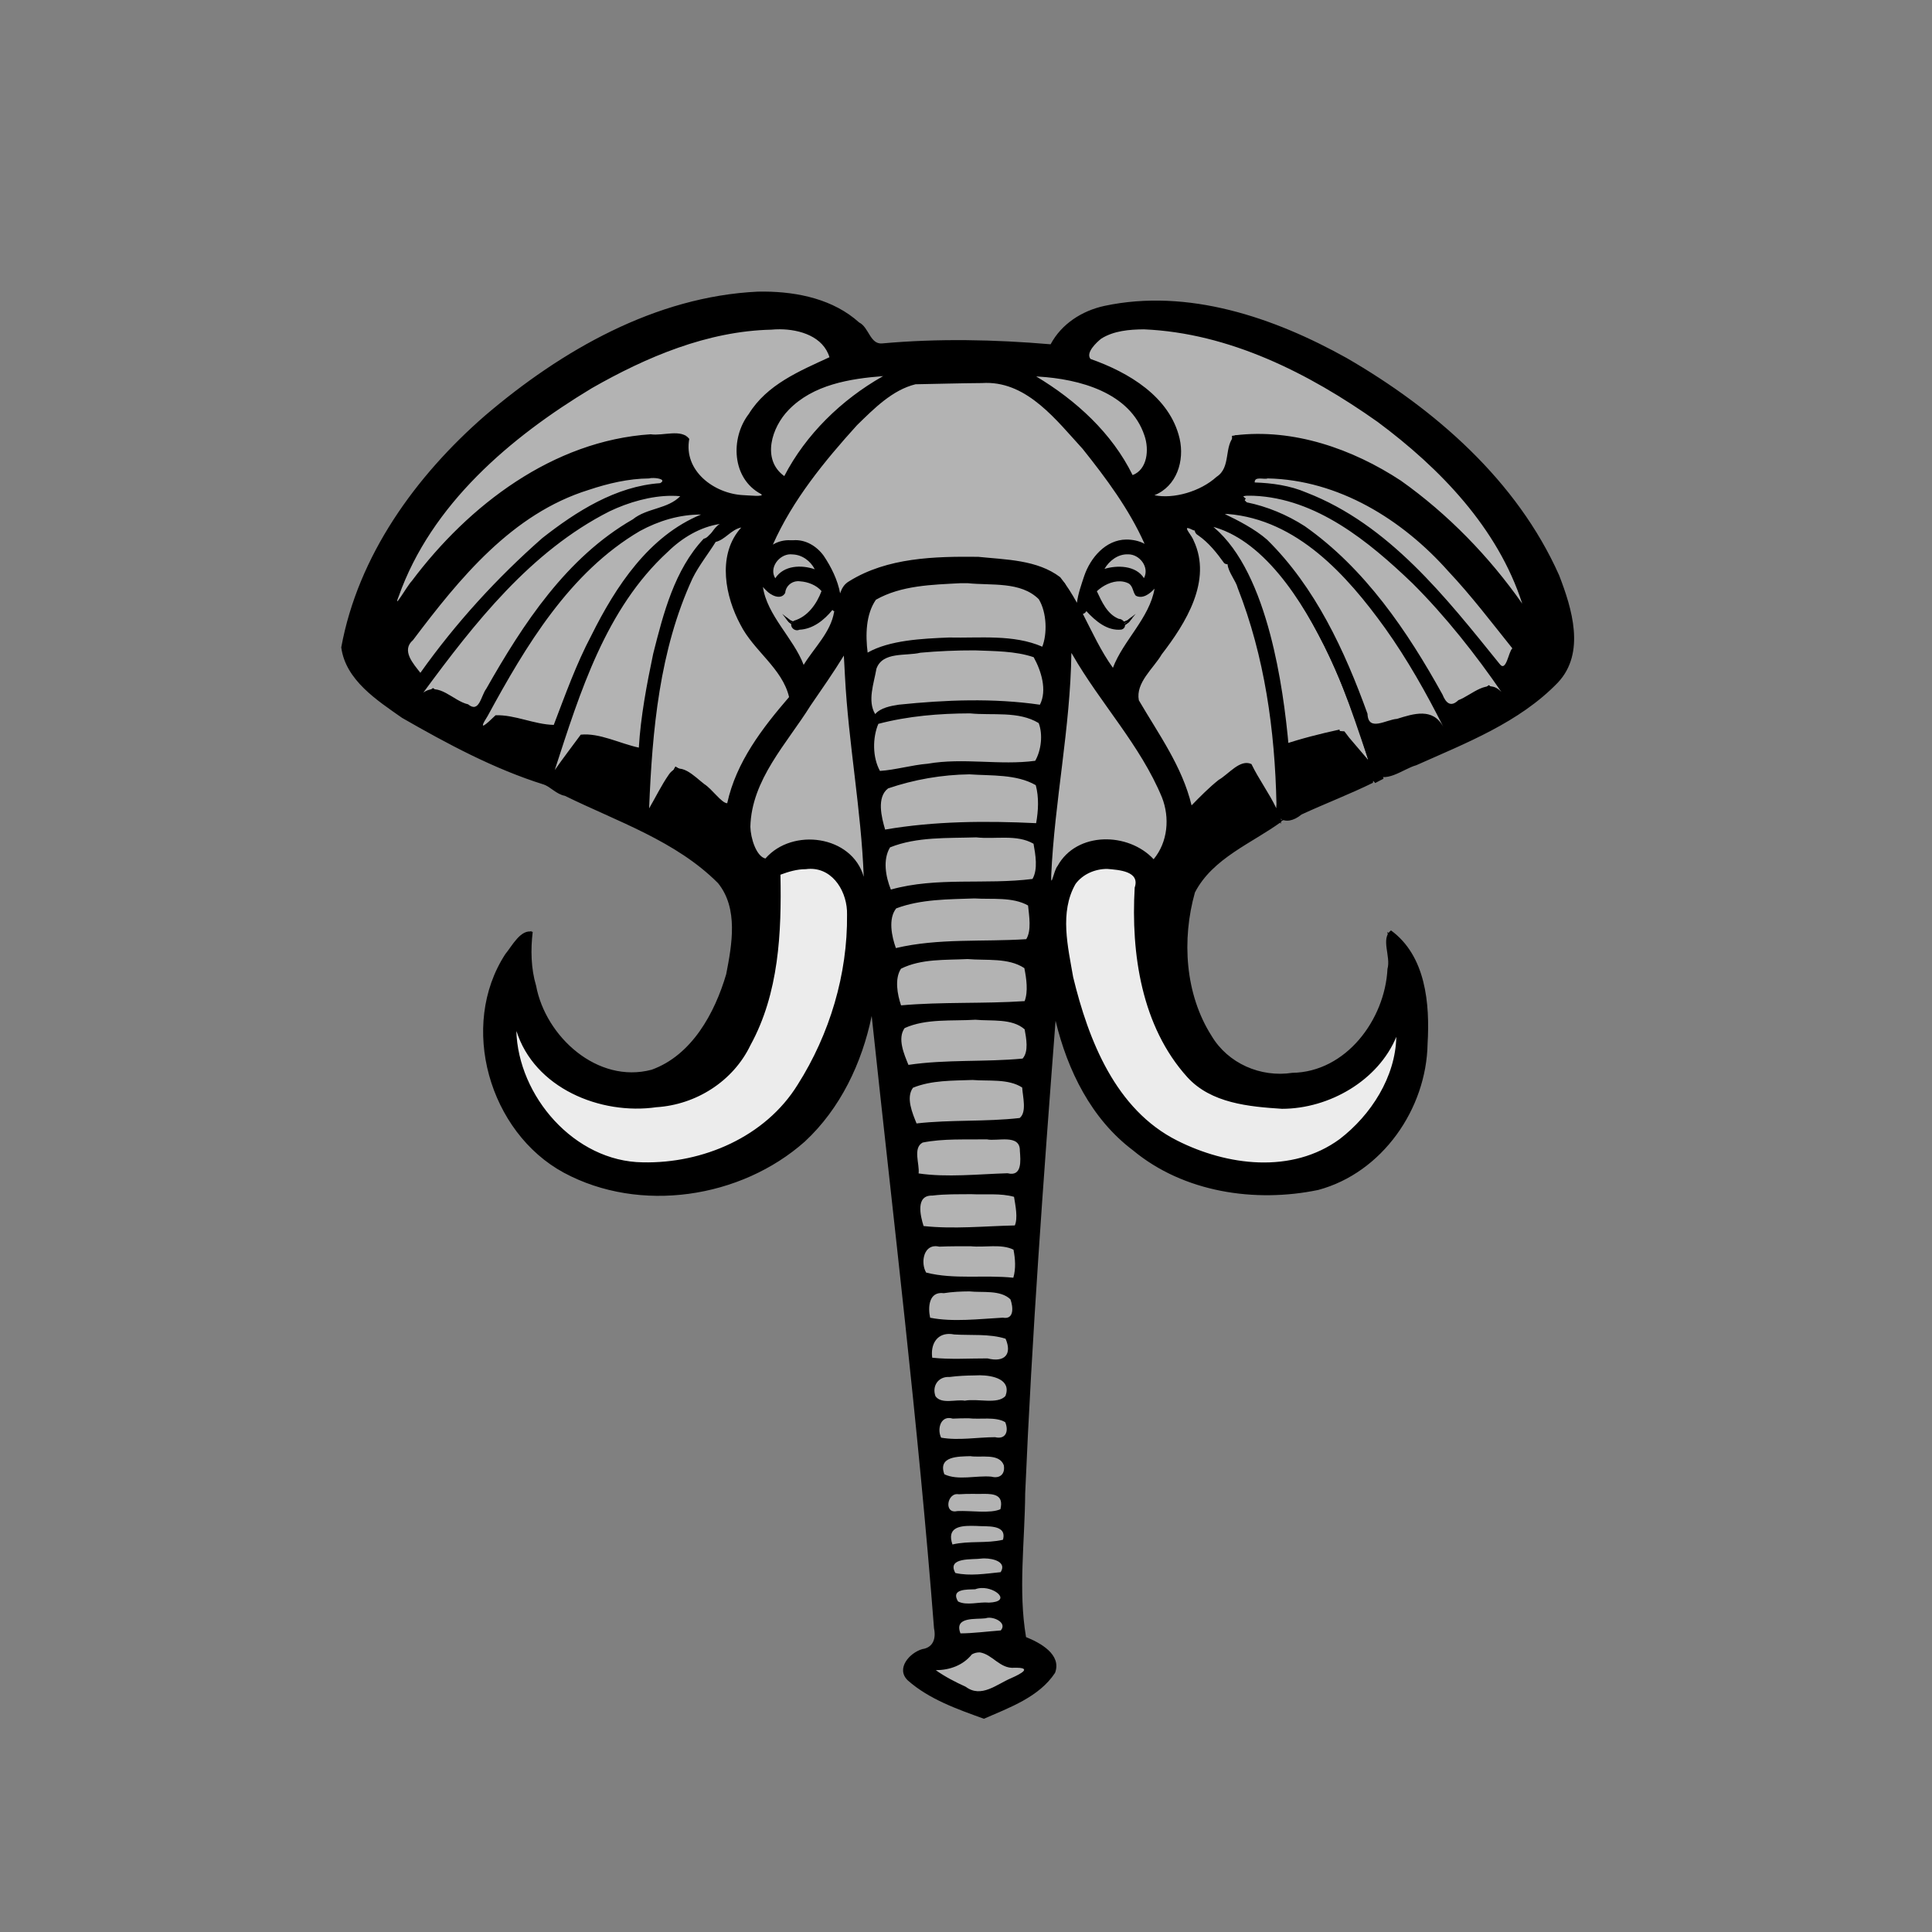 <?xml version="1.0" encoding="UTF-8" standalone="no"?>
<!-- Created with Inkscape (http://www.inkscape.org/) -->

<svg
   xmlns:dc="http://purl.org/dc/elements/1.1/"
   xmlns:cc="http://creativecommons.org/ns#"
   xmlns:rdf="http://www.w3.org/1999/02/22-rdf-syntax-ns#"
   xmlns:svg="http://www.w3.org/2000/svg"
   xmlns="http://www.w3.org/2000/svg"
   xmlns:sodipodi="http://sodipodi.sourceforge.net/DTD/sodipodi-0.dtd"
   xmlns:inkscape="http://www.inkscape.org/namespaces/inkscape"
   version="1.1"
   id="svg5008"
   xml:space="preserve"
   width="800"
   height="800"
   viewBox="0 0 800 800"
   sodipodi:docname="elephanthead-isolatedcolour.svg"
   inkscape:version="0.92.2 5c3e80d, 2017-08-06"><rect x="0" y="0" width="800" height="800" fill="#808080" stroke="none"/><defs
     id="defs5012"><clipPath
       clipPathUnits="userSpaceOnUse"
       id="clipPath5024"><path
         d="M 0,600 H 600 V 0 H 0 Z"
         id="path5022"
         inkscape:connector-curvature="0" /></clipPath></defs><sodipodi:namedview
     pagecolor="#ffffff"
     bordercolor="#666666"
     borderopacity="1"
     objecttolerance="10"
     gridtolerance="10"
     guidetolerance="10"
     inkscape:pageopacity="0"
     inkscape:pageshadow="2"
     inkscape:window-width="1436"
     inkscape:window-height="856"
     id="namedview5010"
     showgrid="false"
     inkscape:zoom="0.90967877"
     inkscape:cx="493.85293"
     inkscape:cy="372.4359"
     inkscape:window-x="4"
     inkscape:window-y="0"
     inkscape:window-maximized="1"
     inkscape:current-layer="g5020"
     inkscape:snap-global="false" /><g
     id="g5016"
     inkscape:groupmode="layer"
     inkscape:label="coloring-book-designs-2-publicdomainvectors.org"
     transform="matrix(1.333,0,0,-1.333,0,800)"><g
       id="g5018"><g
         id="g5020"
         clip-path="url(#clipPath5024)"><g
           id="g38412"><path
             id="path38311"
             transform="matrix(0.75,0,0,-0.75,0,600)"
             d="M 459.643 358.127 C 459.107 358.105 458.569 358.106 458.033 358.131 C 445.769 358.292 438.973 371.328 440.141 382.373 C 441.353 405.391 448.126 428.424 460.104 448.164 C 476.81 475.835 513.175 489.643 543.896 479.184 C 562.776 471.599 577.453 452.927 579.35 432.633 C 576.354 428.005 573.679 434.428 572.023 436.824 C 562.117 449.62 546.427 457.021 530.289 456.996 C 514.906 457.581 497.987 452.79 488.932 439.328 C 473.884 419.471 470.478 393.288 471.674 369.266 C 474.271 363.169 469.847 359.85 464.398 358.889 C 462.849 358.458 461.25 358.192 459.643 358.127 z M 336.359 358.457 C 335.752 358.468 335.132 358.52 334.5 358.617 L 333.402 358.619 L 332.664 358.621 C 327.763 357.843 321.347 360.012 321.977 366.023 C 321.657 391.504 319.455 419.278 303.607 440.355 C 289.75 457.499 264.657 460.464 244.736 453.838 C 232.809 449.887 221.98 441.628 216.719 430.004 C 211.116 426.978 213.534 435.777 214.121 438.99 C 219.477 458.178 234.902 475.023 254.037 480.996 C 282.663 487.155 315.073 475.204 331.23 450.355 C 345.242 428.493 353.281 402.137 352.006 376.086 C 351.671 367.522 345.466 358.298 336.359 358.457 z "
             style="opacity:1;fill:#ececec;fill-opacity:1;stroke:#ececec;stroke-width:4.397;stroke-linecap:round;stroke-linejoin:bevel;stroke-miterlimit:10;stroke-dasharray:none;stroke-opacity:1" /><path
             inkscape:connector-curvature="0"
             id="path38309"
             d="m 268.776,488.909 -23.91,14.84 -40.399,-4.122 -56.064,-37.101 -34.628,-49.468 1.649,-22.261 104.707,-55.239 14.016,-9.894 15.665,9.894 14.84,-7.42 11.543,-48.644 11.543,-131.915 5.771,-59.362 -9.069,-8.245 22.261,-11.543 18.963,14.016 -10.718,6.596 6.596,174.787 4.947,58.537 9.069,10.718 30.505,-1.649 70.08,35.452 46.17,23.085 -4.947,27.207 -18.138,34.628 -63.484,43.697 -36.277,10.718 -23.085,-7.42 -9.069,-10.718 z"
             style="fill:#b3b3b3;stroke:none;stroke-width:0.75px;stroke-linecap:butt;stroke-linejoin:miter;stroke-opacity:1" /><path
             id="path38295"
             transform="matrix(0.75,0,0,-0.75,0,600)"
             d="M 316.646 120.572 C 315.718 120.565 314.791 120.573 313.871 120.592 C 271.404 122.61 232.547 144.92 200.865 171.955 C 172.165 196.951 148.302 229.937 141.34 267.934 C 143.144 281.526 156.18 289.858 166.537 297.133 C 185.275 307.878 204.616 318.295 225.273 324.754 C 227.84 325.582 230.467 328.786 233.967 329.414 C 255.682 340.09 279.956 348.081 297.383 365.572 C 305.894 376.056 303.154 391.046 300.779 403.287 C 296.047 419.403 286.566 436.87 269.889 442.863 C 247.475 448.81 225.982 429.17 222.045 408.088 C 219.895 400.891 219.762 393.092 220.637 385.764 C 215.721 384.389 212.194 391.462 209.297 394.963 C 189.919 424.762 202.658 468.825 233.564 485.529 C 265.055 502.469 306.84 496.141 333.33 472.631 C 348.06 458.978 357.026 440.067 361.037 420.582 C 370.028 505.098 380.297 589.59 386.857 674.26 C 387.72 678.296 386.573 682.173 382.02 682.826 C 376.828 684.303 370.924 690.823 375.941 695.746 C 384.804 703.62 396.581 707.734 407.52 711.684 C 418.056 707.072 430.413 702.679 436.988 692.658 C 439.837 685.053 430.74 680.154 424.965 677.855 C 421.664 658.473 424.477 638.138 424.611 618.352 C 427.41 553.015 432.19 487.765 437.195 422.572 C 442.135 443.133 452.024 463.286 469.268 476.25 C 490.246 493.671 519.842 498.086 546.01 492.652 C 572.489 485.519 590.826 459.082 591.279 432.084 C 592.272 415.535 590.553 395.693 576.127 385.162 C 571.718 388.528 576.153 395.993 574.67 401.088 C 573.625 422.131 557.474 443.827 535.242 444.146 C 522.138 446.152 508.616 440.289 501.801 428.822 C 490.805 411.548 489.421 388.922 494.92 369.434 C 502.266 355.228 518.589 349.019 530.74 340.145 C 530.615 339.686 530.472 339.229 530.322 338.773 C 532.354 340.449 535.862 339.845 539.059 337.152 C 548.834 332.635 559.012 328.751 568.633 324.027 C 569.858 318.42 563.562 313.875 561.057 309.275 C 558.641 304.749 554.329 302.1 549.268 304.35 C 543.983 304.855 537.455 307.804 533.123 307.762 C 529.099 281.55 526.384 253.791 512.113 230.779 C 511.92 230.604 511.695 230.47 511.459 230.359 C 511.618 229.321 511.383 228.248 510.555 227.514 C 507.531 223.642 504.226 219.717 500.15 216.922 C 522.725 222.814 536.654 244.427 546.82 264.043 C 556.218 281.636 562.006 300.837 568.422 319.57 C 573.52 325.059 581.118 318.222 586.611 316.74 C 607.138 307.563 629.278 299.076 645.26 282.494 C 656.785 270.221 651.084 251.823 645.768 238.082 C 628.325 198.861 594.348 169.257 557.805 148.105 C 527.737 131.31 492.045 119.11 457.393 126.504 C 448.149 128.515 439.653 133.935 435.146 142.398 C 411.937 140.42 388.631 139.94 365.416 142.033 C 360.354 142.557 359.902 135.318 355.826 133.354 C 345.262 123.808 330.573 120.676 316.646 120.572 z M 322.961 136.18 C 331.36 136.213 340.967 139.229 343.549 147.754 C 331.19 153.459 317.653 159.047 310.156 171.223 C 302.42 181.265 303.071 197.992 315.189 204.418 C 317.171 205.749 309.431 204.904 307.713 204.871 C 295.767 204.239 283.02 194.812 285.482 181.574 C 282.183 177.274 274.601 180.452 269.482 179.666 C 229.079 182.332 194.103 209.014 170.533 240.469 C 168.671 242.332 162.473 253.345 165.143 246.777 C 178.68 208.62 211.411 180.887 245.139 160.564 C 267.801 147.628 293.004 136.946 319.459 136.342 C 320.586 136.232 321.761 136.175 322.961 136.18 z M 473.766 136.205 C 509.164 137.714 542.135 154.402 570.57 174.531 C 596.396 193.704 620.396 218.496 630.484 249.82 C 616.827 230.331 599.725 212.717 580.244 198.896 C 560.175 185.695 535.655 177.155 511.51 180.096 C 506.733 184.485 510.06 193.358 503.883 197.285 C 497.162 203.415 486.03 206.551 478.139 204.916 C 487.456 201.158 490.672 190.601 488.576 181.449 C 484.523 164.064 467.354 153.979 451.662 148.467 C 449.565 145.882 454.173 141.612 456.092 140.072 C 461.309 136.784 467.748 136.262 473.766 136.205 z M 365.828 155.576 L 365.438 155.768 C 348.525 165.38 333.761 179.738 324.834 196.988 C 315.313 190.139 319.674 176.683 326.619 169.604 C 336.723 159.092 352.019 156.629 365.828 155.576 z M 429.174 155.717 L 430.037 155.77 C 446.892 156.763 468.093 162.269 474.039 180.271 C 475.996 185.959 475.279 194.217 469.107 196.582 C 460.557 179.157 445.663 165.585 429.174 155.717 z M 408.441 158.393 C 425.798 158.259 437.627 173.955 448.426 185.73 C 458.152 197.902 467.707 210.755 474.064 225.047 C 471.787 223.764 468.935 223.27 466.482 223.268 C 457.905 223.367 451.631 230.825 449.047 238.387 C 447.87 241.976 446.53 245.686 446.047 249.459 C 443.992 245.764 441.762 242.185 439.123 238.869 C 429.611 231.612 416.586 231.613 405.131 230.424 C 387.115 230.228 367.502 230.72 351.754 240.51 C 349.605 241.729 348.619 243.556 347.973 245.57 C 346.937 239.986 344.301 234.676 341.17 230.002 C 338.262 225.988 333.602 223.139 328.518 223.561 C 328.153 223.55 327.79 223.558 327.426 223.561 C 324.875 223.415 322.249 224.041 320.113 225.375 C 328.266 206.909 341.555 190.701 354.963 175.898 C 362.004 169.043 369.548 161.332 379.178 158.959 C 388.367 158.797 397.556 158.518 406.746 158.455 C 407.318 158.417 407.882 158.397 408.441 158.393 z M 270.723 197.783 C 273.005 197.835 275.823 198.563 273.424 199.914 C 255.114 201.176 238.686 211.605 224.594 222.676 C 205.73 239.261 188.664 257.983 174.121 278.465 C 171.245 274.774 166.063 269.191 171.055 264.924 C 190.29 239.397 212.055 212.582 243.793 202.719 C 251.862 200.024 260.286 198.027 268.832 197.957 C 269.261 197.822 269.962 197.766 270.723 197.783 z M 525.014 197.949 C 554.372 198.556 580.806 214.948 599.877 236.424 C 609.366 246.505 617.741 257.548 626.391 268.338 C 624.787 269.633 623.861 278.455 621.104 274.777 C 598.814 247.195 575.325 217.065 541.072 203.797 C 534.315 200.899 526.85 199.858 519.678 199.629 C 519.484 196.9 523.71 198.55 525.014 197.949 z M 517.053 205.121 C 517.733 205.127 518.487 205.157 519.188 205.135 C 545.195 206.191 566.906 224.027 584.99 241.365 C 598.601 254.889 611.414 271.165 621.881 286.436 C 616.336 280.305 609.591 287.737 604.035 289.801 C 600.8 292.931 598.809 290.838 597.463 287.482 C 582.923 261.177 565.295 235.226 540.402 217.727 C 533.094 213.016 524.762 209.55 516.383 207.859 C 513.637 205.314 515.012 205.104 517.053 205.121 z M 278.154 205.152 C 279.369 205.152 280.569 205.206 281.744 205.318 C 276.506 210.696 267.961 210.153 262.111 214.893 C 234.619 230.683 216.657 258.176 201.383 285.105 C 199.207 287.947 198.524 295.348 193.879 291.514 C 187.708 290.167 181.823 282.061 175.342 286.65 C 196.546 257.834 219.805 228.125 252.418 211.602 C 260.321 207.811 269.648 205.155 278.154 205.152 z M 508.5 212.68 C 537.218 215.029 557.838 237.971 573.65 259.932 C 582.828 272.777 590.916 287.133 597.793 300.842 C 593.472 292.858 585.644 295.331 578.607 297.545 C 574.08 297.84 566.671 303.056 566.393 295.428 C 556.971 269.332 544.824 243.06 524.824 223.346 C 519.757 218.902 512.698 215.298 507.301 212.715 C 507.699 212.686 508.101 212.683 508.5 212.68 z M 290.363 212.914 C 268.768 221.764 255.015 242.715 245.006 262.844 C 238.674 274.782 234.161 287.516 229.359 300.037 C 221.169 299.849 213.258 295.775 205.256 296.045 C 201.414 299.76 197.56 303.275 201.973 296.355 C 217.742 267.334 235.917 236.836 265.035 219.738 C 272.842 215.498 281.427 212.895 290.363 212.914 z M 298.109 216.824 C 295.091 218.669 294.652 222.082 291.443 222.955 C 279.354 235.828 274.762 253.884 270.537 270.58 C 267.856 283.347 265.355 296.646 264.59 309.449 C 256.681 307.751 248.3 303.284 240.533 304.084 C 236.947 308.971 233.241 313.773 229.771 318.744 C 240.222 286.574 250.884 251.917 276.582 228.363 C 282.527 222.531 290.019 218.054 298.109 216.824 z M 307.016 218.275 L 306.242 219.191 L 306.076 219.387 C 297.186 230.465 300.429 246.937 306.664 258.508 C 312.106 269.332 324.032 276.603 326.82 288.51 C 315.703 301.413 304.915 315.438 301.195 332.486 C 298.852 332.452 294.997 326.64 291.662 324.525 C 287.819 321.596 281.288 314.356 277.025 320.605 C 273.928 325.042 271.571 329.996 268.852 334.621 C 270.152 302.395 273.102 269.074 286.836 239.35 C 289.387 234.129 293.782 228.596 296.412 224.258 C 300.384 223.329 302.782 219.148 307.016 218.275 z M 492.037 218.523 C 492.396 218.568 493.008 218.801 493.963 219.281 C 494.263 219.44 494.552 219.521 494.83 219.541 C 494.937 220.318 495.378 221.048 496.258 221.523 C 500.642 224.566 503.987 228.803 507.051 233.07 C 507.529 233.384 507.999 233.508 508.447 233.512 C 508.642 236.638 511.923 240.443 512.621 243.291 C 523.814 271.777 528.049 302.29 528.689 332.867 C 528.618 333.482 528.607 334.039 528.623 334.568 C 525.715 328.399 521.284 322.426 518.328 316.264 C 513.621 314.057 508.861 320.488 504.752 322.814 C 500.727 326.019 497.121 329.698 493.529 333.369 C 489.676 317.281 479.863 303.858 471.689 289.848 C 470.292 282.521 477.755 276.668 481.178 270.807 C 491.11 257.921 502.18 240.267 494.398 223.727 C 493.689 221.675 490.482 218.331 492.037 218.523 z M 327.328 229.377 C 327.639 229.371 327.951 229.388 328.264 229.432 C 332.219 229.553 335.685 232.135 337.461 235.58 C 331.942 233.659 324.592 233.9 321.1 239.311 C 318.418 234.976 322.665 229.473 327.328 229.377 z M 467.186 229.393 C 471.983 229.285 476.223 234.764 473.801 239.25 C 470.369 233.848 462.524 233.866 457.451 235.432 C 459.473 232 463.051 229.255 467.186 229.393 z M 330.277 240.52 C 330.651 240.5 331.033 240.519 331.416 240.58 C 334.645 240.788 338.175 242.157 340.256 244.623 C 338.283 249.912 334.543 255.227 328.865 256.883 C 326.154 258.308 328.659 261.753 331.127 260.617 C 336.709 260.359 341.395 256.605 344.775 252.428 C 345.035 252.743 345.308 252.943 345.582 253.066 C 345.539 253.141 345.504 253.218 345.459 253.291 C 344.094 261.653 337.097 268.227 332.859 275.188 C 328.669 264.131 317.681 254.703 315.992 242.873 C 316.35 243.369 316.775 243.837 317.275 244.268 C 319.119 246.306 323.421 248.6 325.225 245.363 C 325.398 242.693 327.661 240.658 330.277 240.52 z M 464.01 240.574 C 465.187 240.619 466.346 240.886 467.436 241.436 C 469.357 242.611 469.139 245.019 470.412 246.516 C 473.218 248.014 476.215 245.797 478.188 243.604 C 476.154 255.727 465.153 265.216 460.951 276.395 C 455.962 269.47 452.408 261.65 448.502 254.072 C 449.111 253.915 449.662 253.529 449.941 252.902 C 453.671 256.954 458.584 261.223 464.494 260.561 C 467.218 259.721 465.823 256.183 463.418 256.125 C 458.613 254.24 456.357 249.043 454.297 244.68 C 456.777 242.32 460.477 240.44 464.01 240.574 z M 400.805 241.348 C 410.6 242.385 422.702 240.504 430.246 247.979 C 433.645 253.614 433.752 262.409 431.693 267.648 C 419.706 262.442 405.847 264.144 393.053 263.846 C 381.966 264.295 368.432 264.937 359.357 270.094 C 358.46 262.922 358.554 254.3 362.793 248.195 C 373.314 242.23 386.041 241.986 397.838 241.352 C 398.827 241.351 399.816 241.35 400.805 241.35 L 400.805 241.348 z M 403.711 269.17 C 411.864 269.507 420.477 269.399 428.129 272.002 C 431.271 277.663 433.776 285.688 430.713 291.68 C 411.475 288.889 391.626 289.659 372.252 291.666 C 368.855 292.19 364.702 292.964 362.486 295.561 C 359.17 290.081 361.981 282.788 362.99 276.82 C 365.485 269.555 375.29 271.613 381.211 270.145 C 388.572 269.476 396.186 269.151 403.711 269.17 z M 443.744 270.213 L 444.236 271.016 C 455.84 291.199 472.311 308.452 481.248 330.029 C 484.579 338.476 483.708 348.562 477.812 355.678 C 467.333 344.391 445.893 344.121 438.008 358.496 C 436.453 360.289 435.242 368.202 435.387 362.445 C 436.771 331.719 443.356 301.127 443.744 270.213 z M 349.508 271.332 C 349.662 274.189 349.816 277.045 349.971 279.902 C 351.425 307.699 356.699 335.199 357.744 362.943 C 352.845 345.75 328.172 342.504 317.018 355.385 C 313.197 354.475 310.886 346.89 310.789 342.232 C 311.252 322.744 325.912 307.752 335.672 292.1 C 340.374 285.239 345.156 278.423 349.508 271.332 z M 401.721 295.268 C 411.132 296.212 421.833 294.202 430.205 299.285 C 432.017 304.025 431.244 310.566 428.771 314.908 C 414.155 316.877 399.022 313.538 384.246 316.119 C 377.703 316.638 370.722 318.719 364.461 319.1 C 361.333 313.473 361.371 305.292 363.797 299.605 C 376.101 296.367 389.024 295.306 401.721 295.268 z M 401.504 320.518 C 410.574 321.16 420.973 320.375 428.996 325.004 C 430.361 330.074 430.067 335.595 429.148 340.744 C 408.305 339.74 387.032 339.873 366.602 343.395 C 365.124 338.353 362.988 330.004 367.84 326.338 C 378.599 322.667 390.134 320.668 401.504 320.518 z M 404.322 346.621 C 412.263 347.511 421.119 345.236 428.072 349.264 C 428.878 353.767 429.959 359.865 427.639 363.842 C 408.286 366.308 387.99 362.904 368.98 368.242 C 366.839 362.942 365.547 355.861 368.639 350.768 C 379.807 346.29 392.549 347.015 404.322 346.621 z M 335.688 359.658 C 345.374 359.634 351.067 369.635 350.83 378.643 C 351.086 403.27 343.663 428.114 330.387 449.049 C 316.998 470.713 291.038 481.763 266.227 481.219 C 237.842 480.891 214.583 453.717 213.854 426.664 C 221.256 450.44 248.646 461.738 271.906 458.385 C 288.332 457.337 303.67 447.629 310.832 432.678 C 322.637 411.152 323.735 386.061 323.248 362.084 C 326.606 360.836 330.078 359.789 333.697 359.801 C 334.378 359.707 335.042 359.66 335.688 359.658 z M 458.586 359.691 C 463.443 360.102 472.27 360.623 469.971 367.414 C 468.393 394.76 472.779 424.956 491.789 445.965 C 501.624 456.767 517.31 458.166 531 459.049 C 550.687 459.018 570.888 447.224 578.328 429.246 C 577.983 445.813 567.881 461.61 554.869 471.592 C 535.043 486.107 508.168 482.62 487.572 472.207 C 462.069 459.397 450.837 430.674 444.49 404.535 C 442.33 391.997 438.748 377.642 445.469 365.916 C 448.484 361.83 453.578 359.677 458.586 359.691 z M 403.604 371.914 C 410.848 372.384 419.336 371.199 425.801 374.834 C 426.262 379.252 427.276 385.18 425.059 388.783 C 407.164 389.969 388.706 388.305 371.062 392.475 C 369.321 387.671 367.798 380.282 371.188 376.043 C 381.405 372.177 392.885 372.304 403.604 371.914 z M 400.754 397.025 C 408.422 397.706 417.636 396.374 424.268 400.783 C 425.143 405.121 425.891 410.53 424.383 414.443 C 407.372 415.587 390.125 414.688 373.197 416.203 C 371.67 411.701 370.453 405.182 373.174 401.016 C 381.611 396.826 391.558 397.487 400.754 397.025 z M 403.975 422.156 C 410.636 422.801 419.104 421.499 424.387 426.127 C 425.05 429.812 426.145 435.346 423.539 438.246 C 407.933 439.735 391.782 438.528 376.258 440.855 C 374.481 436.486 371.584 429.924 374.68 425.615 C 383.558 421.585 394.46 422.772 403.975 422.156 z M 402.816 447.107 C 409.504 447.67 417.6 446.496 423.369 450.227 C 423.605 454.048 425.353 460.44 422.334 462.857 C 408.187 464.477 393.655 463.501 379.621 465.107 C 377.916 460.869 375.114 454.419 378.141 450.32 C 385.877 447.168 394.609 447.416 402.816 447.107 z M 408.738 471.695 C 412.943 472.646 422.6 469.284 422.41 476.477 C 422.73 480.503 423.381 487.275 417.32 485.738 C 405.155 486.101 392.276 487.54 380.465 485.812 C 380.966 481.947 377.969 475.315 382.137 473.027 C 390.817 471.301 399.783 471.866 408.738 471.695 z M 402.301 494.41 C 408.217 494.702 414.391 493.921 419.996 495.506 C 420.576 499.186 421.655 504.211 420.324 507.352 C 407.776 507.637 394.963 508.949 382.529 507.602 C 381.194 503.403 379.127 494.766 386.148 494.992 C 391.5 494.315 396.918 494.471 402.301 494.41 z M 387.338 515.943 C 387.854 515.932 388.412 515.993 389.014 516.141 C 393.342 515.951 397.678 515.987 402.01 515.971 C 407.844 516.577 414.72 514.875 419.77 517.391 C 420.511 521.178 420.799 525.276 419.703 529.014 C 407.727 527.748 395.191 529.827 383.592 526.875 C 381.358 523.064 382.353 516.054 387.338 515.943 z M 401.516 534.67 C 406.989 535.267 414.302 533.952 418.496 537.957 C 419.643 541.065 420.154 546.461 415.361 545.551 C 405.45 546.096 394.619 547.432 385.248 545.576 C 384.296 541.27 384.656 534.566 390.918 535.412 C 394.352 534.862 397.923 534.687 401.516 534.67 z M 392.91 552.293 C 393.634 552.277 394.412 552.348 395.24 552.516 C 402.239 552.959 409.83 552.157 416.488 554.273 C 419.305 560.752 416.053 564.218 409.008 562.428 C 401.429 562.404 393.531 562.947 386.113 562.139 C 385.381 556.782 387.842 552.404 392.91 552.293 z M 405.877 569.414 C 411.272 569.475 418.983 571.131 416.451 577.975 C 413.226 581.618 404.926 578.93 399.605 579.941 C 395.901 579.291 389.923 581.527 387.457 578.092 C 385.89 573.788 388.733 569.799 393.279 570.123 C 396.778 569.67 400.19 569.51 403.744 569.475 C 404.384 569.429 405.106 569.405 405.877 569.414 z M 392.891 587.117 C 393.415 587.097 393.993 587.175 394.629 587.369 C 396.812 587.257 398.998 587.222 401.184 587.225 C 406.005 587.8 412.315 586.426 416.354 588.848 C 417.908 592.627 416.54 596.118 412.154 595.057 C 404.724 595.077 397.032 596.526 389.799 595.252 C 388.272 592.164 389.223 587.255 392.891 587.117 z M 401.898 602.922 C 406.18 603.62 413.841 601.568 415.748 606.641 C 416.41 610.171 414.272 612.365 410.59 611.402 C 404.324 610.83 396.818 613.115 391.139 610.422 C 388.342 602.835 397.048 603.082 401.898 602.922 z M 407.416 618.533 C 411.763 618.508 415.785 618.974 414.355 624.895 C 410.152 626.774 402.264 625.407 396.494 625.658 C 390.727 627.016 392.278 617.741 397.123 618.699 C 399.128 618.545 401.141 618.537 403.15 618.539 C 404.482 618.605 405.967 618.542 407.416 618.533 z M 402.244 631.775 C 402.979 631.776 403.718 631.797 404.439 631.82 L 404.465 631.82 C 408.349 632.187 417.242 630.907 415.408 637.545 C 408.634 639.15 401.355 637.869 394.484 639.496 C 392.158 632.681 397.103 631.769 402.244 631.775 z M 407.781 645.266 C 411.482 645.284 417.08 646.767 414.451 650.961 C 408.32 651.593 401.559 652.665 395.684 651.299 C 392 644.663 402.998 645.845 406.34 645.344 C 406.762 645.29 407.253 645.263 407.781 645.266 z M 406.488 657.529 C 412.62 657.286 418.944 663.22 409.619 663.576 C 405.508 663.15 400.436 664.972 396.793 663.088 C 393.583 657.741 400.744 658.197 403.92 658.045 C 404.742 657.724 405.612 657.564 406.488 657.529 z M 409.414 669.838 C 412.446 669.689 417.041 672.155 414.508 675.098 C 409.059 675.495 402.997 676.304 397.809 676.314 C 395.031 669.251 404.128 670.59 408.236 670.068 C 408.58 669.934 408.981 669.859 409.414 669.838 z M 405.861 684.193 C 411.117 685.037 414.146 691.012 420.076 690.562 C 427.656 690.369 423.226 692.924 418.816 694.855 C 412.842 697.361 406.451 703.257 399.986 698.432 C 395.687 696.468 391.449 694.298 387.588 691.555 C 393.392 691.53 398.872 689.554 402.539 685.008 C 403.544 684.441 404.708 684.154 405.861 684.193 z "
             style="opacity:1;fill:#000000;fill-opacity:1;stroke:none;stroke-width:1.198;stroke-linecap:round;stroke-linejoin:bevel;stroke-miterlimit:4;stroke-dasharray:none;stroke-opacity:1" /><path
             inkscape:connector-curvature="0"
             id="path5178"
             style="fill:none;stroke:#000000;stroke-width:0.4;stroke-linecap:butt;stroke-linejoin:miter;stroke-miterlimit:4;stroke-dasharray:none;stroke-opacity:1"
             d="m 305.606,66.823 c -5.066,3.796 -41.264,12.322 -14.226,22.182 1.198,10.616 -20.32,201.988 -20.32,201.988 -8.756,-60.716 -60.798,-63.58 -75.944,-61.014 -50.33,8.518 -53.416,64.494 -30.378,80.512 -2.844,-9.956 1.918,-40.408 28.35,-44.374 26.432,-3.968 39.062,36.9 34.89,52.716 -4.752,28.254 -118.42,48.83 -120.982,80.334 8.754,53.662 71.884,103.36 123.26,109.296 17.236,1.99 36.496,-3.698 41.276,-16.782 11.534,2.844 45.364,2.28 55.466,0 4.78,13.084 23.69,15.836 40.928,13.844 51.378,-5.932 118.87,-58.298 120.378,-106.358 -2.562,-31.504 -113.788,-48.444 -119.194,-79.29 l -0.568,-4.124 c -2.788,-13.176 0.332,-56.65 36.78,-49.636 26.246,5.052 28.774,34.142 25.93,44.096 18.64,-10.42 19.142,-72.26 -27.958,-80.234 -15.144,-2.566 -67.184,0.298 -75.942,61.014 -7.352,-96.618 -12.45,-179.292 -10.106,-200.038 27.038,-9.86 -6.576,-20.336 -11.64,-24.132" /><path
             inkscape:connector-curvature="0"
             id="path5180"
             style="fill:none;stroke:#000000;stroke-width:0.4;stroke-linecap:butt;stroke-linejoin:miter;stroke-miterlimit:4;stroke-dasharray:none;stroke-opacity:1"
             d="m 206.72,464.833 c 1.672,0 3.364,-0.06 5.032,-0.18 l 1.102,-0.076 -0.046,-1.104 c -0.202,-4.948 1.23,-9.056 4.258,-12.212 3.792,-3.95 10.196,-6.31 17.136,-6.31 h 0.002 c 2.64,0 5.116,0.35 7.148,0.982 -6.602,1.332 -10.98,5.686 -11.748,11.97 -1.294,10.602 8.388,24.256 29.374,30.162 -1.322,9.032 -10.824,10.966 -18.706,10.966 -35.774,0 -107.696,-38.574 -120.022,-92.406 11.788,20.636 43.96,58.208 86.47,58.208" /><path
             inkscape:connector-curvature="0"
             id="path5182"
             style="fill:none;stroke:#000000;stroke-width:0.4;stroke-linecap:butt;stroke-linejoin:miter;stroke-miterlimit:10;stroke-dasharray:none;stroke-opacity:1"
             d="m 206.72,464.833 c 1.672,0 3.364,-0.06 5.032,-0.18 l 1.102,-0.076 -0.046,-1.104 c -0.202,-4.948 1.23,-9.056 4.258,-12.212 3.792,-3.95 10.196,-6.31 17.136,-6.31 h 0.002 c 2.64,0 5.116,0.35 7.148,0.982 -6.602,1.332 -10.98,5.686 -11.748,11.97 -1.294,10.602 8.388,24.256 29.374,30.162 -1.322,9.032 -10.824,10.966 -18.706,10.966 -35.774,0 -107.696,-38.574 -120.022,-92.406 11.788,20.636 43.96,58.208 86.47,58.208 z" /><path
             inkscape:connector-curvature="0"
             id="path5184"
             style="fill:none;stroke:#000000;stroke-width:0.4;stroke-linecap:butt;stroke-linejoin:miter;stroke-miterlimit:4;stroke-dasharray:none;stroke-opacity:1"
             d="m 207.162,449.523 c -0.34,1.058 -0.596,2.132 -0.76,3.206 -39.312,0.438 -61.386,-28.194 -74.548,-45.252 -2.604,-3.374 -4.878,-6.322 -6.882,-8.528 1.238,-3.742 3.206,-6.822 5.696,-9.442 13.27,19.128 44.568,58.82 76.494,60.016" /><path
             inkscape:connector-curvature="0"
             id="path5186"
             style="fill:none;stroke:#000000;stroke-width:0.4;stroke-linecap:butt;stroke-linejoin:miter;stroke-miterlimit:10;stroke-dasharray:none;stroke-opacity:1"
             d="m 207.162,449.523 c -0.34,1.058 -0.596,2.132 -0.76,3.206 -39.312,0.438 -61.386,-28.194 -74.548,-45.252 -2.604,-3.374 -4.878,-6.322 -6.882,-8.528 1.238,-3.742 3.206,-6.822 5.696,-9.442 13.27,19.128 44.568,58.82 76.494,60.016 z" /><path
             inkscape:connector-curvature="0"
             id="path5188"
             style="fill:none;stroke:#000000;stroke-width:0.4;stroke-linecap:butt;stroke-linejoin:miter;stroke-miterlimit:4;stroke-dasharray:none;stroke-opacity:1"
             d="m 169.33,412.873 c 10.608,13.702 23.874,26.098 38.73,29.72 0.87,0.214 1.738,0.438 2.616,0.592 -0.248,0.284 -0.476,0.578 -0.702,0.88 l 1.794,1.374 1.882,1.446 c -37.436,5.342 -77.49,-52.894 -85.962,-65.97 l 4.896,3.76 1.904,1.46 c 3.92,-2.892 8.672,-5.06 13.96,-6.812 4.498,8.86 11.692,21.672 20.882,33.55" /><path
             inkscape:connector-curvature="0"
             id="path5190"
             style="fill:none;stroke:#000000;stroke-width:0.4;stroke-linecap:butt;stroke-linejoin:miter;stroke-miterlimit:10;stroke-dasharray:none;stroke-opacity:1"
             d="m 169.33,412.873 c 10.608,13.702 23.874,26.098 38.73,29.72 0.87,0.214 1.738,0.438 2.616,0.592 -0.248,0.284 -0.476,0.578 -0.702,0.88 l 1.794,1.374 1.882,1.446 c -37.436,5.342 -77.49,-52.894 -85.962,-65.97 l 4.896,3.76 1.904,1.46 c 3.92,-2.892 8.672,-5.06 13.96,-6.812 4.498,8.86 11.692,21.672 20.882,33.55 z" /><path
             inkscape:connector-curvature="0"
             id="path5192"
             style="fill:none;stroke:#000000;stroke-width:0.4;stroke-linecap:butt;stroke-linejoin:miter;stroke-miterlimit:4;stroke-dasharray:none;stroke-opacity:1"
             d="m 172.622,373.491 c 3.392,10.4 8.426,23.602 15.168,35.59 8.33,14.816 19.266,27.752 32.928,31.222 l 0.76,0.722 c -37.48,5.536 -68.83,-57.7 -75.04,-71.154 l 6.146,5.828 1.938,1.838 c 5.202,-1.382 10.73,-2.53 16.358,-3.684 0.578,-0.12 1.162,-0.24 1.742,-0.362" /><path
             inkscape:connector-curvature="0"
             id="path5194"
             style="fill:none;stroke:#000000;stroke-width:0.4;stroke-linecap:butt;stroke-linejoin:miter;stroke-miterlimit:10;stroke-dasharray:none;stroke-opacity:1"
             d="m 172.622,373.491 c 3.392,10.4 8.426,23.602 15.168,35.59 8.33,14.816 19.266,27.752 32.928,31.222 l 0.76,0.722 c -37.48,5.536 -68.83,-57.7 -75.04,-71.154 l 6.146,5.828 1.938,1.838 c 5.202,-1.382 10.73,-2.53 16.358,-3.684 0.578,-0.12 1.162,-0.24 1.742,-0.362 z" /><path
             inkscape:connector-curvature="0"
             id="path5196"
             style="fill:none;stroke:#000000;stroke-width:0.4;stroke-linecap:butt;stroke-linejoin:miter;stroke-miterlimit:4;stroke-dasharray:none;stroke-opacity:1"
             d="m 263.246,400.429 c -4.062,-7.696 -9.37,-15.07 -14.542,-22.254 -12.732,-17.69 -23.772,-33.022 -11.572,-46.53 3.236,4.332 8.842,7.068 14.698,7.068 4.818,0 9.16,-1.81 12.228,-5.1 2.744,-2.946 4.358,-6.966 4.766,-11.788 1.374,7.278 -0.552,22.676 -2.43,37.666 -1.856,14.86 -3.766,30.116 -3.148,40.938" /><path
             inkscape:connector-curvature="0"
             id="path5198"
             style="fill:none;stroke:#000000;stroke-width:0.4;stroke-linecap:butt;stroke-linejoin:miter;stroke-miterlimit:10;stroke-dasharray:none;stroke-opacity:1"
             d="m 263.246,400.429 c -4.062,-7.696 -9.37,-15.07 -14.542,-22.254 -12.732,-17.69 -23.772,-33.022 -11.572,-46.53 3.236,4.332 8.842,7.068 14.698,7.068 4.818,0 9.16,-1.81 12.228,-5.1 2.744,-2.946 4.358,-6.966 4.766,-11.788 1.374,7.278 -0.552,22.676 -2.43,37.666 -1.856,14.86 -3.766,30.116 -3.148,40.938 z" /><path
             inkscape:connector-curvature="0"
             id="path5200"
             style="fill:none;stroke:#000000;stroke-width:0.4;stroke-linecap:butt;stroke-linejoin:miter;stroke-miterlimit:4;stroke-dasharray:none;stroke-opacity:1"
             d="m 343.558,338.711 c 5.854,0 11.462,-2.734 14.7,-7.068 12.198,13.508 1.16,28.842 -11.572,46.53 -5.216,7.246 -10.572,14.684 -14.648,22.45 0.53,-10.694 -1.432,-25.778 -3.342,-40.464 -2.042,-15.664 -4.31,-33.082 -2.214,-39.634 0.212,5.402 1.86,9.878 4.85,13.086 3.064,3.288 7.406,5.1 12.226,5.1" /><path
             inkscape:connector-curvature="0"
             id="path5202"
             style="fill:none;stroke:#000000;stroke-width:0.4;stroke-linecap:butt;stroke-linejoin:miter;stroke-miterlimit:10;stroke-dasharray:none;stroke-opacity:1"
             d="m 343.558,338.711 c 5.854,0 11.462,-2.734 14.7,-7.068 12.198,13.508 1.16,28.842 -11.572,46.53 -5.216,7.246 -10.572,14.684 -14.648,22.45 0.53,-10.694 -1.432,-25.778 -3.342,-40.464 -2.042,-15.664 -4.31,-33.082 -2.214,-39.634 0.212,5.402 1.86,9.878 4.85,13.086 3.064,3.288 7.406,5.1 12.226,5.1 z" /><path
             inkscape:connector-curvature="0"
             id="path5204"
             style="fill:none;stroke:#000000;stroke-width:0.4;stroke-linecap:butt;stroke-linejoin:miter;stroke-miterlimit:4;stroke-dasharray:none;stroke-opacity:1"
             d="m 339.892,416.109 c 0,0.01 0,0.02 0.002,0.036 -0.004,0.002 0,0.008 -0.008,0.01 0,-0.008 0.006,-0.032 0.006,-0.046" /><path
             inkscape:connector-curvature="0"
             id="path5206"
             style="fill:none;stroke:#000000;stroke-width:0.4;stroke-linecap:butt;stroke-linejoin:miter;stroke-miterlimit:10;stroke-dasharray:none;stroke-opacity:1"
             d="m 339.892,416.109 c 0,0.01 0,0.02 0.002,0.036 -0.004,0.002 0,0.008 -0.008,0.01 0,-0.008 0.006,-0.032 0.006,-0.046 z" /><path
             inkscape:connector-curvature="0"
             id="path5208"
             style="fill:none;stroke:#000000;stroke-width:0.4;stroke-linecap:butt;stroke-linejoin:miter;stroke-miterlimit:4;stroke-dasharray:none;stroke-opacity:1"
             d="m 255.844,416.155 c -0.01,0 -0.004,-0.008 -0.01,-0.01 0.002,-0.02 0.002,-0.028 0,-0.04 0.002,0.016 0.01,0.042 0.01,0.05" /><path
             inkscape:connector-curvature="0"
             id="path5210"
             style="fill:none;stroke:#000000;stroke-width:0.4;stroke-linecap:butt;stroke-linejoin:miter;stroke-miterlimit:10;stroke-dasharray:none;stroke-opacity:1"
             d="m 255.844,416.155 c -0.01,0 -0.004,-0.008 -0.01,-0.01 0.002,-0.02 0.002,-0.028 0,-0.04 0.002,0.016 0.01,0.042 0.01,0.05 z" /><path
             inkscape:connector-curvature="0"
             id="path5212"
             style="fill:none;stroke:#000000;stroke-width:0.4;stroke-linecap:butt;stroke-linejoin:miter;stroke-miterlimit:4;stroke-dasharray:none;stroke-opacity:1"
             d="m 236.102,423.435 c -1.922,-8.054 2.64,-14.346 7.05,-20.432 2.746,-3.792 5.374,-7.41 6.26,-11.266 0.22,0.28 0.436,0.564 0.656,0.848 3.748,4.842 7.866,10.168 10.204,16.814 l -1.542,3.404 c -1.152,-1.74 -2.872,-3.672 -5.014,-5.186 -0.532,-0.414 -1.158,-0.734 -1.742,-1.06 -0.62,-0.282 -1.238,-0.554 -1.878,-0.698 -0.65,-0.146 -1.266,-0.246 -1.884,-0.166 -0.606,-0.032 -1.142,0.246 -1.622,0.394 -0.476,0.172 -0.812,0.53 -1.146,0.738 -0.35,0.2 -0.504,0.544 -0.704,0.74 -0.348,0.43 -0.544,0.678 -0.544,0.678 0,0 0.246,-0.194 0.682,-0.534 0.23,-0.144 0.43,-0.428 0.8,-0.534 0.352,-0.118 0.698,-0.366 1.134,-0.414 0.442,-0.022 0.886,-0.162 1.372,-0.012 0.478,0.038 0.954,0.24 1.432,0.466 0.47,0.224 0.926,0.572 1.366,0.906 0.426,0.392 0.866,0.746 1.24,1.212 2.83,2.882 4.468,7.404 4.468,7.404 -2.036,2.642 -5.57,4.064 -8.346,4.064 -1.736,0 -4.762,-0.522 -5.488,-4.02 l -0.256,-1.238 -1.208,0.388 c -3.146,1.014 -4.954,3.972 -4.602,7.534 0.344,3.516 2.918,7.324 7.886,7.906 10.156,1.18 13.914,-10.482 14.87,-14.322 l 1.18,-6.11 c 0.542,1.8 0.99,3.67 1.224,5.68 l 0.048,0.428 0.318,0.286 c 9.098,8.216 28.176,9.104 35.956,9.104 13.274,0 29.076,-2.45 32.412,-7.828 1.176,-2.68 2.566,-5.648 4.262,-9.026 l 1.64,7.42 c 0.958,3.796 4.75,15.548 14.874,14.368 4.972,-0.582 7.544,-4.39 7.89,-7.906 0.35,-3.562 -1.458,-6.52 -4.608,-7.534 l -1.202,-0.388 -0.258,1.238 c -0.726,3.498 -3.75,4.02 -5.488,4.02 -2.788,0 -6.352,-1.438 -8.382,-4.106 0,0 0.972,-3.414 4.096,-7.362 0.376,-0.466 0.814,-0.82 1.236,-1.212 0.444,-0.336 0.898,-0.682 1.37,-0.906 0.476,-0.226 0.952,-0.428 1.432,-0.466 0.486,-0.15 0.928,-0.01 1.37,0.012 0.436,0.048 0.782,0.296 1.136,0.414 0.366,0.106 0.57,0.39 0.802,0.534 0.432,0.34 0.682,0.534 0.682,0.534 0,0 -0.202,-0.248 -0.55,-0.678 -0.194,-0.196 -0.35,-0.54 -0.698,-0.74 -0.336,-0.208 -0.672,-0.564 -1.15,-0.738 -0.482,-0.148 -1.014,-0.426 -1.622,-0.394 -0.614,-0.08 -1.234,0.02 -1.882,0.166 -0.64,0.144 -1.258,0.416 -1.878,0.698 -0.584,0.324 -1.21,0.644 -1.742,1.06 -1.998,1.414 -3.616,3.186 -4.764,4.832 l -1.776,-3.92 c 3.716,-7.332 8.044,-14.936 10.75,-17.674 0.662,4.188 3.478,8.07 6.43,12.148 4.412,6.086 8.978,12.378 7.052,20.432 -1.446,6.056 -5.878,14.726 -11.678,23.54 l -0.502,0.758 c -11.264,16.912 -27.384,34.08 -36.986,34.08 -0.358,0 -24.912,0.018 -25.268,0 -15.004,-0.728 -44.906,-40.532 -49.17,-58.378" /><path
             inkscape:connector-curvature="0"
             id="path5214"
             style="fill:none;stroke:#000000;stroke-width:0.4;stroke-linecap:butt;stroke-linejoin:miter;stroke-miterlimit:10;stroke-dasharray:none;stroke-opacity:1"
             d="m 236.102,423.435 c -1.922,-8.054 2.64,-14.346 7.05,-20.432 2.746,-3.792 5.374,-7.41 6.26,-11.266 0.22,0.28 0.436,0.564 0.656,0.848 3.748,4.842 7.866,10.168 10.204,16.814 l -1.542,3.404 c -1.152,-1.74 -2.872,-3.672 -5.014,-5.186 -0.532,-0.414 -1.158,-0.734 -1.742,-1.06 -0.62,-0.282 -1.238,-0.554 -1.878,-0.698 -0.65,-0.146 -1.266,-0.246 -1.884,-0.166 -0.606,-0.032 -1.142,0.246 -1.622,0.394 -0.476,0.172 -0.812,0.53 -1.146,0.738 -0.35,0.2 -0.504,0.544 -0.704,0.74 -0.348,0.43 -0.544,0.678 -0.544,0.678 0,0 0.246,-0.194 0.682,-0.534 0.23,-0.144 0.43,-0.428 0.8,-0.534 0.352,-0.118 0.698,-0.366 1.134,-0.414 0.442,-0.022 0.886,-0.162 1.372,-0.012 0.478,0.038 0.954,0.24 1.432,0.466 0.47,0.224 0.926,0.572 1.366,0.906 0.426,0.392 0.866,0.746 1.24,1.212 2.83,2.882 4.468,7.404 4.468,7.404 -2.036,2.642 -5.57,4.064 -8.346,4.064 -1.736,0 -4.762,-0.522 -5.488,-4.02 l -0.256,-1.238 -1.208,0.388 c -3.146,1.014 -4.954,3.972 -4.602,7.534 0.344,3.516 2.918,7.324 7.886,7.906 10.156,1.18 13.914,-10.482 14.87,-14.322 l 1.18,-6.11 c 0.542,1.8 0.99,3.67 1.224,5.68 l 0.048,0.428 0.318,0.286 c 9.098,8.216 28.176,9.104 35.956,9.104 13.274,0 29.076,-2.45 32.412,-7.828 1.176,-2.68 2.566,-5.648 4.262,-9.026 l 1.64,7.42 c 0.958,3.796 4.75,15.548 14.874,14.368 4.972,-0.582 7.544,-4.39 7.89,-7.906 0.35,-3.562 -1.458,-6.52 -4.608,-7.534 l -1.202,-0.388 -0.258,1.238 c -0.726,3.498 -3.75,4.02 -5.488,4.02 -2.788,0 -6.352,-1.438 -8.382,-4.106 0,0 0.972,-3.414 4.096,-7.362 0.376,-0.466 0.814,-0.82 1.236,-1.212 0.444,-0.336 0.898,-0.682 1.37,-0.906 0.476,-0.226 0.952,-0.428 1.432,-0.466 0.486,-0.15 0.928,-0.01 1.37,0.012 0.436,0.048 0.782,0.296 1.136,0.414 0.366,0.106 0.57,0.39 0.802,0.534 0.432,0.34 0.682,0.534 0.682,0.534 0,0 -0.202,-0.248 -0.55,-0.678 -0.194,-0.196 -0.35,-0.54 -0.698,-0.74 -0.336,-0.208 -0.672,-0.564 -1.15,-0.738 -0.482,-0.148 -1.014,-0.426 -1.622,-0.394 -0.614,-0.08 -1.234,0.02 -1.882,0.166 -0.64,0.144 -1.258,0.416 -1.878,0.698 -0.584,0.324 -1.21,0.644 -1.742,1.06 -1.998,1.414 -3.616,3.186 -4.764,4.832 l -1.776,-3.92 c 3.716,-7.332 8.044,-14.936 10.75,-17.674 0.662,4.188 3.478,8.07 6.43,12.148 4.412,6.086 8.978,12.378 7.052,20.432 -1.446,6.056 -5.878,14.726 -11.678,23.54 l -0.502,0.758 c -11.264,16.912 -27.384,34.08 -36.986,34.08 -0.358,0 -24.912,0.018 -25.268,0 -15.004,-0.728 -44.906,-40.532 -49.17,-58.378 z" /><path
             inkscape:connector-curvature="0"
             id="path5216"
             style="fill:none;stroke:#000000;stroke-width:0.4;stroke-linecap:butt;stroke-linejoin:miter;stroke-miterlimit:4;stroke-dasharray:none;stroke-opacity:1"
             d="m 238.488,461.439 c -0.3,-5.27 2.132,-9.38 6.01,-10.408 1.906,7.538 16.248,25.66 33.97,33.376 -0.246,0.002 -0.492,0.002 -0.734,0.002 -29.948,0 -38.76,-14.438 -39.246,-22.97" /><path
             inkscape:connector-curvature="0"
             id="path5218"
             style="fill:none;stroke:#000000;stroke-width:0.4;stroke-linecap:butt;stroke-linejoin:miter;stroke-miterlimit:10;stroke-dasharray:none;stroke-opacity:1"
             d="m 238.488,461.439 c -0.3,-5.27 2.132,-9.38 6.01,-10.408 1.906,7.538 16.248,25.66 33.97,33.376 -0.246,0.002 -0.492,0.002 -0.734,0.002 -29.948,0 -38.76,-14.438 -39.246,-22.97 z" /><path
             inkscape:connector-curvature="0"
             id="path5220"
             style="fill:none;stroke:#000000;stroke-width:0.4;stroke-linecap:butt;stroke-linejoin:miter;stroke-miterlimit:4;stroke-dasharray:none;stroke-opacity:1"
             d="m 366.206,457.903 c -0.768,-6.284 -5.148,-10.638 -11.748,-11.97 2.032,-0.632 4.508,-0.984 7.15,-0.984 6.938,0 13.342,2.36 17.134,6.31 3.028,3.156 4.464,7.266 4.256,12.214 l -0.042,1.104 1.102,0.078 c 1.666,0.118 3.362,0.18 5.032,0.18 42.508,0 74.682,-37.574 86.47,-58.21 -12.328,53.834 -84.25,92.404 -120.024,92.404 -7.884,0 -17.386,-1.932 -18.704,-10.964 20.982,-5.906 30.668,-19.56 29.374,-30.162" /><path
             inkscape:connector-curvature="0"
             id="path5222"
             style="fill:none;stroke:#000000;stroke-width:0.4;stroke-linecap:butt;stroke-linejoin:miter;stroke-miterlimit:10;stroke-dasharray:none;stroke-opacity:1"
             d="m 366.206,457.903 c -0.768,-6.284 -5.148,-10.638 -11.748,-11.97 2.032,-0.632 4.508,-0.984 7.15,-0.984 6.938,0 13.342,2.36 17.134,6.31 3.028,3.156 4.464,7.266 4.256,12.214 l -0.042,1.104 1.102,0.078 c 1.666,0.118 3.362,0.18 5.032,0.18 42.508,0 74.682,-37.574 86.47,-58.21 -12.328,53.834 -84.25,92.404 -120.024,92.404 -7.884,0 -17.386,-1.932 -18.704,-10.964 20.982,-5.906 30.668,-19.56 29.374,-30.162 z" /><path
             inkscape:connector-curvature="0"
             id="path5224"
             style="fill:none;stroke:#000000;stroke-width:0.4;stroke-linecap:butt;stroke-linejoin:miter;stroke-miterlimit:4;stroke-dasharray:none;stroke-opacity:1"
             d="m 389.408,452.729 c -0.168,-1.12 -0.43,-2.192 -0.758,-3.228 31.906,0.734 63.656,-38.422 77.816,-58.532 1.866,2.292 3.358,4.918 4.372,7.98 -2.006,2.206 -4.28,5.154 -6.884,8.528 -13.21,17.124 -35.328,45.72 -74.546,45.252" /><path
             inkscape:connector-curvature="0"
             id="path5226"
             style="fill:none;stroke:#000000;stroke-width:0.4;stroke-linecap:butt;stroke-linejoin:miter;stroke-miterlimit:10;stroke-dasharray:none;stroke-opacity:1"
             d="m 389.408,452.729 c -0.168,-1.12 -0.43,-2.192 -0.758,-3.228 31.906,0.734 63.656,-38.422 77.816,-58.532 1.866,2.292 3.358,4.918 4.372,7.98 -2.006,2.206 -4.28,5.154 -6.884,8.528 -13.21,17.124 -35.328,45.72 -74.546,45.252 z" /><path
             inkscape:connector-curvature="0"
             id="path5228"
             style="fill:none;stroke:#000000;stroke-width:0.4;stroke-linecap:butt;stroke-linejoin:miter;stroke-miterlimit:4;stroke-dasharray:none;stroke-opacity:1"
             d="m 369.48,347.599 c 4.828,6.69 11.15,11.49 18.236,15.114 l 1.09,-1.942 8.866,-15.812 c -0.116,11.668 -1.772,70.464 -22.994,88.466 -3.066,2.598 -6.438,4.228 -10.078,4.884 1.662,-1.152 3.176,-2.696 4.38,-4.556 2.484,-3.814 6.644,-13.738 -3.898,-29.776 0,0 -4.242,-5.754 -6.126,-8.094 -4.446,-5.522 -7.956,-9.884 -5.904,-14.994 0,0 15.002,-19.072 16.428,-33.29" /><path
             inkscape:connector-curvature="0"
             id="path5230"
             style="fill:none;stroke:#000000;stroke-width:0.4;stroke-linecap:butt;stroke-linejoin:miter;stroke-miterlimit:10;stroke-dasharray:none;stroke-opacity:1"
             d="m 369.48,347.599 c 4.828,6.69 11.15,11.49 18.236,15.114 l 1.09,-1.942 8.866,-15.812 c -0.116,11.668 -1.772,70.464 -22.994,88.466 -3.066,2.598 -6.438,4.228 -10.078,4.884 1.662,-1.152 3.176,-2.696 4.38,-4.556 2.484,-3.814 6.644,-13.738 -3.898,-29.776 0,0 -4.242,-5.754 -6.126,-8.094 -4.446,-5.522 -7.956,-9.884 -5.904,-14.994 0,0 15.002,-19.072 16.428,-33.29 z" /><path
             sodipodi:nodetypes="cccccccc"
             inkscape:connector-curvature="0"
             id="path5232"
             style="fill:none;stroke:#000000;stroke-width:0.4;stroke-linecap:round;stroke-linejoin:miter;stroke-miterlimit:4;stroke-dasharray:none;stroke-opacity:1"
             d="m 416.422,372.061 1.518,-1.996 8.687,-10.828 c -3.646,14.09 -21.647,79.458 -56.435,79.68 2.084,-0.934 4.08,-2.164 5.958,-3.76 8.11,-6.876 13.45,-19.12 16.98,-32.482 3.14,-11.88 4.844,-24.634 5.76,-35.318 5.718,1.938 11.654,3.416 17.532,4.704" /><path
             sodipodi:nodetypes="cccccccc"
             inkscape:connector-curvature="0"
             id="path5234"
             style="fill:none;stroke:#000000;stroke-width:3;stroke-linecap:round;stroke-linejoin:bevel;stroke-miterlimit:10;stroke-dasharray:none;stroke-opacity:1"
             d="m 416.422,372.061 1.518,-1.996 10.378,-12.181 c -3.646,14.09 -23.338,80.811 -58.126,81.033 2.084,-0.934 4.08,-2.164 5.958,-3.76 8.11,-6.876 13.45,-19.12 16.98,-32.482 3.14,-11.88 4.844,-24.634 5.76,-35.318 5.718,1.938 11.654,3.416 17.532,4.704 z" /><path
             inkscape:connector-curvature="0"
             id="path5236"
             style="fill:none;stroke:#000000;stroke-width:0.4;stroke-linecap:butt;stroke-linejoin:miter;stroke-miterlimit:4;stroke-dasharray:none;stroke-opacity:1"
             d="m 351.31,451.031 c 3.878,1.028 6.31,5.14 6.01,10.408 -0.484,8.534 -9.298,22.97 -39.244,22.97 -0.244,0 -0.488,0 -0.732,-0.002 17.72,-7.716 32.062,-25.838 33.966,-33.376" /><path
             inkscape:connector-curvature="0"
             id="path5238"
             style="fill:none;stroke:#000000;stroke-width:0.4;stroke-linecap:butt;stroke-linejoin:miter;stroke-miterlimit:10;stroke-dasharray:none;stroke-opacity:1"
             d="m 351.31,451.031 c 3.878,1.028 6.31,5.14 6.01,10.408 -0.484,8.534 -9.298,22.97 -39.244,22.97 -0.244,0 -0.488,0 -0.732,-0.002 17.72,-7.716 32.062,-25.838 33.966,-33.376 z" /><path
             inkscape:connector-curvature="0"
             id="path5240"
             style="fill:none;stroke:#000000;stroke-width:0.4;stroke-linecap:butt;stroke-linejoin:miter;stroke-miterlimit:4;stroke-dasharray:none;stroke-opacity:1"
             d="m 299.892,420.171 c -14.004,0 -26.266,-3.456 -29.264,-5.518 -2.236,-6.48 -4.29,-16.892 -0.89,-19.136 0.064,0.022 0.138,0.044 0.2,0.066 0.158,0.486 0.29,0.874 0.362,1.074 l 0.098,0.284 0.23,0.196 c 3.23,2.796 18.406,4.304 31.048,4.304 5.542,0 15.646,-0.296 21.04,-2.292 l 0.344,-0.202 c 0.218,-0.186 0.436,-0.438 0.652,-0.712 0.298,-0.06 0.616,-0.12 0.886,-0.184 1.444,2.094 1.58,5.128 1.426,7.392 -0.344,4.9 -2.244,9.53 -3.492,10.808 -4.566,2.34 -13.182,3.92 -22.64,3.92" /><path
             inkscape:connector-curvature="0"
             id="path5242"
             style="fill:none;stroke:#000000;stroke-width:0.4;stroke-linecap:butt;stroke-linejoin:miter;stroke-miterlimit:10;stroke-dasharray:none;stroke-opacity:1"
             d="m 299.892,420.171 c -14.004,0 -26.266,-3.456 -29.264,-5.518 -2.236,-6.48 -4.29,-16.892 -0.89,-19.136 0.064,0.022 0.138,0.044 0.2,0.066 0.158,0.486 0.29,0.874 0.362,1.074 l 0.098,0.284 0.23,0.196 c 3.23,2.796 18.406,4.304 31.048,4.304 5.542,0 15.646,-0.296 21.04,-2.292 l 0.344,-0.202 c 0.218,-0.186 0.436,-0.438 0.652,-0.712 0.298,-0.06 0.616,-0.12 0.886,-0.184 1.444,2.094 1.58,5.128 1.426,7.392 -0.344,4.9 -2.244,9.53 -3.492,10.808 -4.566,2.34 -13.182,3.92 -22.64,3.92 z" /><path
             inkscape:connector-curvature="0"
             id="path5244"
             style="fill:none;stroke:#000000;stroke-width:0.4;stroke-linecap:butt;stroke-linejoin:miter;stroke-miterlimit:4;stroke-dasharray:none;stroke-opacity:1"
             d="m 321.714,397.093 c -3.762,1.318 -11.038,2.074 -20.038,2.074 -13.298,0 -26.468,-1.626 -29.342,-3.584 -2.14,-6.208 -4.118,-16.15 -0.926,-18.306 0.172,0.064 0.374,0.124 0.558,0.186 0.01,0.034 0.032,0.096 0.04,0.124 l 0.102,0.284 0.228,0.196 c 3.086,2.674 17.51,4.116 29.52,4.116 5.106,0 14.248,-0.282 19.5,-2.03 0.894,-0.136 1.726,-0.286 2.43,-0.454 1.33,1.964 1.456,4.808 1.308,6.934 -0.326,4.664 -2.194,9.228 -3.38,10.46" /><path
             inkscape:connector-curvature="0"
             id="path5246"
             style="fill:none;stroke:#000000;stroke-width:0.4;stroke-linecap:butt;stroke-linejoin:miter;stroke-miterlimit:10;stroke-dasharray:none;stroke-opacity:1"
             d="m 321.714,397.093 c -3.762,1.318 -11.038,2.074 -20.038,2.074 -13.298,0 -26.468,-1.626 -29.342,-3.584 -2.14,-6.208 -4.118,-16.15 -0.926,-18.306 0.172,0.064 0.374,0.124 0.558,0.186 0.01,0.034 0.032,0.096 0.04,0.124 l 0.102,0.284 0.228,0.196 c 3.086,2.674 17.51,4.116 29.52,4.116 5.106,0 14.248,-0.282 19.5,-2.03 0.894,-0.136 1.726,-0.286 2.43,-0.454 1.33,1.964 1.456,4.808 1.308,6.934 -0.326,4.664 -2.194,9.228 -3.38,10.46 z" /><path
             inkscape:connector-curvature="0"
             id="path5248"
             style="fill:none;stroke:#000000;stroke-width:0.4;stroke-linecap:butt;stroke-linejoin:miter;stroke-miterlimit:4;stroke-dasharray:none;stroke-opacity:1"
             d="m 322.988,377.277 c -3.586,1.256 -12.588,2.628 -21.134,2.628 -12.592,0 -27.574,-2.784 -30.322,-4.64 -2.044,-5.932 -1.424,-13.78 1.562,-15.848 0.644,0.236 13.87,3.452 28.948,3.502 2.496,0.01 6.016,-0.066 9.532,-0.358 4.836,-0.186 7.18,-0.276 9.762,-0.884 2.68,1.834 4.312,13.054 1.652,15.6" /><path
             inkscape:connector-curvature="0"
             id="path5250"
             style="fill:none;stroke:#000000;stroke-width:0.4;stroke-linecap:butt;stroke-linejoin:miter;stroke-miterlimit:10;stroke-dasharray:none;stroke-opacity:1"
             d="m 322.988,377.277 c -3.586,1.256 -12.588,2.628 -21.134,2.628 -12.592,0 -27.574,-2.784 -30.322,-4.64 -2.044,-5.932 -1.424,-13.78 1.562,-15.848 0.644,0.236 13.87,3.452 28.948,3.502 2.496,0.01 6.016,-0.066 9.532,-0.358 4.836,-0.186 7.18,-0.276 9.762,-0.884 2.68,1.834 4.312,13.054 1.652,15.6 z" /><path
             inkscape:connector-curvature="0"
             id="path5252"
             style="fill:none;stroke:#000000;stroke-width:0.4;stroke-linecap:butt;stroke-linejoin:miter;stroke-miterlimit:4;stroke-dasharray:none;stroke-opacity:1"
             d="m 322.348,357.755 c -3.41,1.188 -12.222,2.89 -20.304,2.89 -13.084,0 -25.86,-3.606 -28.26,-5.182 -1.672,-4.876 -1.422,-12.604 1.442,-14.662 6.528,2.38 19.666,3.446 30.514,3.446 7.11,0 13.006,-0.452 16.412,-1.25 2.156,3.648 2.192,13.156 0.196,14.758" /><path
             inkscape:connector-curvature="0"
             id="path5254"
             style="fill:none;stroke:#000000;stroke-width:0.4;stroke-linecap:butt;stroke-linejoin:miter;stroke-miterlimit:10;stroke-dasharray:none;stroke-opacity:1"
             d="m 322.348,357.755 c -3.41,1.188 -12.222,2.89 -20.304,2.89 -13.084,0 -25.86,-3.606 -28.26,-5.182 -1.672,-4.876 -1.422,-12.604 1.442,-14.662 6.528,2.38 19.666,3.446 30.514,3.446 7.11,0 13.006,-0.452 16.412,-1.25 2.156,3.648 2.192,13.156 0.196,14.758 z" /><path
             inkscape:connector-curvature="0"
             id="path5256"
             style="fill:none;stroke:#000000;stroke-width:0.4;stroke-linecap:butt;stroke-linejoin:miter;stroke-miterlimit:4;stroke-dasharray:none;stroke-opacity:1"
             d="m 321.418,339.867 c -3.232,1.124 -11.57,1.516 -19.2,1.516 -12.304,0 -24.774,-2.102 -27.06,-3.586 -1.59,-4.646 -1.386,-13.266 1.262,-15.234 6.21,2.25 19.108,3.262 29.386,3.262 6.714,0 12.288,-0.428 15.53,-1.178 2.154,4.3 1.058,14.168 0.082,15.22" /><path
             inkscape:connector-curvature="0"
             id="path5258"
             style="fill:none;stroke:#000000;stroke-width:0.4;stroke-linecap:butt;stroke-linejoin:miter;stroke-miterlimit:10;stroke-dasharray:none;stroke-opacity:1"
             d="m 321.418,339.867 c -3.232,1.124 -11.57,1.516 -19.2,1.516 -12.304,0 -24.774,-2.102 -27.06,-3.586 -1.59,-4.646 -1.386,-13.266 1.262,-15.234 6.21,2.25 19.108,3.262 29.386,3.262 6.714,0 12.288,-0.428 15.53,-1.178 2.154,4.3 1.058,14.168 0.082,15.22 z" /><path
             inkscape:connector-curvature="0"
             id="path5260"
             style="fill:none;stroke:#000000;stroke-width:0.4;stroke-linecap:butt;stroke-linejoin:miter;stroke-miterlimit:4;stroke-dasharray:none;stroke-opacity:1"
             d="m 319.224,320.525 c -3.058,1.058 -9.656,1.6 -16.822,1.6 -11.526,0 -23.272,-1.952 -25.444,-3.346 -1.872,-5.438 -1.098,-12.708 1.136,-14.454 5.89,2.12 18.068,3.076 27.772,3.076 6.322,0 10.552,-0.192 13.63,-0.898 1.382,1.45 2.738,11.68 -0.272,14.022" /><path
             inkscape:connector-curvature="0"
             id="path5262"
             style="fill:none;stroke:#000000;stroke-width:0.4;stroke-linecap:butt;stroke-linejoin:miter;stroke-miterlimit:10;stroke-dasharray:none;stroke-opacity:1"
             d="m 319.224,320.525 c -3.058,1.058 -9.656,1.6 -16.822,1.6 -11.526,0 -23.272,-1.952 -25.444,-3.346 -1.872,-5.438 -1.098,-12.708 1.136,-14.454 5.89,2.12 18.068,3.076 27.772,3.076 6.322,0 10.552,-0.192 13.63,-0.898 1.382,1.45 2.738,11.68 -0.272,14.022 z" /><path
             inkscape:connector-curvature="0"
             id="path5264"
             style="fill:none;stroke:#000000;stroke-width:0.4;stroke-linecap:butt;stroke-linejoin:miter;stroke-miterlimit:4;stroke-dasharray:none;stroke-opacity:1"
             d="m 318.658,301.175 c -2.882,0.994 -12.1,2.166 -18.816,2.166 -10.586,0 -19.244,-2.018 -21.288,-3.296 -2.212,-4.048 -0.826,-12.294 1.21,-13.96 5.572,1.994 28.908,2.712 38.798,0.968 2.856,3.954 0.99,13.136 0.096,14.122" /><path
             inkscape:connector-curvature="0"
             id="path5266"
             style="fill:none;stroke:#000000;stroke-width:0.4;stroke-linecap:butt;stroke-linejoin:miter;stroke-miterlimit:10;stroke-dasharray:none;stroke-opacity:1"
             d="m 318.658,301.175 c -2.882,0.994 -12.1,2.166 -18.816,2.166 -10.586,0 -19.244,-2.018 -21.288,-3.296 -2.212,-4.048 -0.826,-12.294 1.21,-13.96 5.572,1.994 28.908,2.712 38.798,0.968 2.856,3.954 0.99,13.136 0.096,14.122 z" /><path
             inkscape:connector-curvature="0"
             id="path5268"
             style="fill:none;stroke:#000000;stroke-width:0.4;stroke-linecap:butt;stroke-linejoin:miter;stroke-miterlimit:4;stroke-dasharray:none;stroke-opacity:1"
             d="m 318.376,282.629 c -2.704,0.93 -10.848,2.026 -17.102,2.026 -9.822,0 -19.576,-1.686 -21.506,-2.874 -1.686,-3.296 0.224,-12.344 2.04,-13.932 5.25,1.864 28.472,3.484 36.094,1.13 2.358,2.73 3.016,11.108 0.474,13.65" /><path
             inkscape:connector-curvature="0"
             id="path5270"
             style="fill:none;stroke:#000000;stroke-width:0.4;stroke-linecap:butt;stroke-linejoin:miter;stroke-miterlimit:10;stroke-dasharray:none;stroke-opacity:1"
             d="m 318.376,282.629 c -2.704,0.93 -10.848,2.026 -17.102,2.026 -9.822,0 -19.576,-1.686 -21.506,-2.874 -1.686,-3.296 0.224,-12.344 2.04,-13.932 5.25,1.864 28.472,3.484 36.094,1.13 2.358,2.73 3.016,11.108 0.474,13.65 z" /><path
             inkscape:connector-curvature="0"
             id="path5272"
             style="fill:none;stroke:#000000;stroke-width:0.4;stroke-linecap:butt;stroke-linejoin:miter;stroke-miterlimit:4;stroke-dasharray:none;stroke-opacity:1"
             d="m 317.662,263.989 c -2.522,0.862 -8.934,1.79 -14.726,1.79 -9.064,0 -18.8,-1.352 -20.618,-2.45 -1.52,-4.43 0.262,-11.858 1.886,-13.368 4.936,1.738 30.882,1.51 33.458,0.942 1.392,1.976 2.88,9.884 0,13.086" /><path
             inkscape:connector-curvature="0"
             id="path5274"
             style="fill:none;stroke:#000000;stroke-width:0.4;stroke-linecap:butt;stroke-linejoin:miter;stroke-miterlimit:10;stroke-dasharray:none;stroke-opacity:1"
             d="m 317.662,263.989 c -2.522,0.862 -8.934,1.79 -14.726,1.79 -9.064,0 -18.8,-1.352 -20.618,-2.45 -1.52,-4.43 0.262,-11.858 1.886,-13.368 4.936,1.738 30.882,1.51 33.458,0.942 1.392,1.976 2.88,9.884 0,13.086 z" /><path
             inkscape:connector-curvature="0"
             id="path5276"
             style="fill:none;stroke:#000000;stroke-width:0.4;stroke-linecap:butt;stroke-linejoin:miter;stroke-miterlimit:4;stroke-dasharray:none;stroke-opacity:1"
             d="m 300.528,247.655 c -8.302,0 -14.21,-1.3 -15.91,-2.306 -1.468,-4.282 -0.744,-10.294 0.62,-11.698 4.62,1.606 28.012,1.198 31.224,0.496 1.464,1.756 2.322,9.476 0.374,12.112 -2.348,0.796 -10.972,1.396 -16.308,1.396" /><path
             inkscape:connector-curvature="0"
             id="path5278"
             style="fill:none;stroke:#000000;stroke-width:0.4;stroke-linecap:butt;stroke-linejoin:miter;stroke-miterlimit:10;stroke-dasharray:none;stroke-opacity:1"
             d="m 300.528,247.655 c -8.302,0 -14.21,-1.3 -15.91,-2.306 -1.468,-4.282 -0.744,-10.294 0.62,-11.698 4.62,1.606 28.012,1.198 31.224,0.496 1.464,1.756 2.322,9.476 0.374,12.112 -2.348,0.796 -10.972,1.396 -16.308,1.396 z" /><path
             inkscape:connector-curvature="0"
             id="path5280"
             style="fill:none;stroke:#000000;stroke-width:0.4;stroke-linecap:butt;stroke-linejoin:miter;stroke-miterlimit:4;stroke-dasharray:none;stroke-opacity:1"
             d="m 285.538,228.623 c -1.516,-4.414 -0.022,-9.86 1.048,-11.12 4.302,1.478 26.452,0.992 29.436,0.356 1.274,4.036 0.778,10.482 0.094,11.296 -8.756,2.92 -24.57,1.79 -30.578,-0.532" /><path
             inkscape:connector-curvature="0"
             id="path5282"
             style="fill:none;stroke:#000000;stroke-width:0.4;stroke-linecap:butt;stroke-linejoin:miter;stroke-miterlimit:10;stroke-dasharray:none;stroke-opacity:1"
             d="m 285.538,228.623 c -1.516,-4.414 -0.022,-9.86 1.048,-11.12 4.302,1.478 26.452,0.992 29.436,0.356 1.274,4.036 0.778,10.482 0.094,11.296 -8.756,2.92 -24.57,1.79 -30.578,-0.532 z" /><path
             inkscape:connector-curvature="0"
             id="path5284"
             style="fill:none;stroke:#000000;stroke-width:0.4;stroke-linecap:butt;stroke-linejoin:miter;stroke-miterlimit:4;stroke-dasharray:none;stroke-opacity:1"
             d="m 287.09,212.997 c -2.198,-4.42 -0.69,-9.414 0.784,-10.6 3.934,1.328 22.626,1.186 27.394,0 0.986,1.294 2.26,9.018 -0.282,11.132 -1.994,0.664 -19.424,2.668 -27.896,-0.532" /><path
             inkscape:connector-curvature="0"
             id="path5286"
             style="fill:none;stroke:#000000;stroke-width:0.4;stroke-linecap:butt;stroke-linejoin:miter;stroke-miterlimit:10;stroke-dasharray:none;stroke-opacity:1"
             d="m 287.09,212.997 c -2.198,-4.42 -0.69,-9.414 0.784,-10.6 3.934,1.328 22.626,1.186 27.394,0 0.986,1.294 2.26,9.018 -0.282,11.132 -1.994,0.664 -19.424,2.668 -27.896,-0.532 z" /><path
             inkscape:connector-curvature="0"
             id="path5288"
             style="fill:none;stroke:#000000;stroke-width:0.4;stroke-linecap:butt;stroke-linejoin:miter;stroke-miterlimit:4;stroke-dasharray:none;stroke-opacity:1"
             d="m 288.48,198.311 c -1.37,-3.996 -1.172,-8.6 0.744,-9.604 3.672,1.214 22.392,0.944 24.916,0.44 1.098,0.754 2.252,7.184 -0.166,9.164 -3.036,1.656 -20.294,2.886 -25.494,0" /><path
             inkscape:connector-curvature="0"
             id="path5290"
             style="fill:none;stroke:#000000;stroke-width:0.4;stroke-linecap:butt;stroke-linejoin:miter;stroke-miterlimit:10;stroke-dasharray:none;stroke-opacity:1"
             d="m 288.48,198.311 c -1.37,-3.996 -1.172,-8.6 0.744,-9.604 3.672,1.214 22.392,0.944 24.916,0.44 1.098,0.754 2.252,7.184 -0.166,9.164 -3.036,1.656 -20.294,2.886 -25.494,0 z" /><path
             inkscape:connector-curvature="0"
             id="path5292"
             style="fill:none;stroke:#000000;stroke-width:0.4;stroke-linecap:butt;stroke-linejoin:miter;stroke-miterlimit:4;stroke-dasharray:none;stroke-opacity:1"
             d="m 303.126,186.605 c -5.512,0 -12.238,0.046 -13.7,-1.506 -1.326,-3.858 -1.534,-8.192 1.132,-8.642 3.348,1.082 17.806,1.392 22.834,0 1.922,1.8 0.508,7.55 -0.334,8.594 -1.32,1.036 -5.932,1.554 -9.932,1.554" /><path
             inkscape:connector-curvature="0"
             id="path5294"
             style="fill:none;stroke:#000000;stroke-width:0.4;stroke-linecap:butt;stroke-linejoin:miter;stroke-miterlimit:10;stroke-dasharray:none;stroke-opacity:1"
             d="m 303.126,186.605 c -5.512,0 -12.238,0.046 -13.7,-1.506 -1.326,-3.858 -1.534,-8.192 1.132,-8.642 3.348,1.082 17.806,1.392 22.834,0 1.922,1.8 0.508,7.55 -0.334,8.594 -1.32,1.036 -5.932,1.554 -9.932,1.554 z" /><path
             inkscape:connector-curvature="0"
             id="path5296"
             style="fill:none;stroke:#000000;stroke-width:0.4;stroke-linecap:butt;stroke-linejoin:miter;stroke-miterlimit:4;stroke-dasharray:none;stroke-opacity:1"
             d="m 290.888,173.035 c -2.414,-3.942 -0.81,-8.442 0.186,-9.26 3.156,1.016 19.25,0.966 21.4,0.55 1.88,2.916 0.96,7.562 -0.218,8.44 -5.288,1.664 -20.282,0.824 -21.368,0.27" /><path
             inkscape:connector-curvature="0"
             id="path5298"
             style="fill:none;stroke:#000000;stroke-width:0.4;stroke-linecap:butt;stroke-linejoin:miter;stroke-miterlimit:10;stroke-dasharray:none;stroke-opacity:1"
             d="m 290.888,173.035 c -2.414,-3.942 -0.81,-8.442 0.186,-9.26 3.156,1.016 19.25,0.966 21.4,0.55 1.88,2.916 0.96,7.562 -0.218,8.44 -5.288,1.664 -20.282,0.824 -21.368,0.27 z" /><path
             inkscape:connector-curvature="0"
             id="path5300"
             style="fill:none;stroke:#000000;stroke-width:0.4;stroke-linecap:butt;stroke-linejoin:miter;stroke-miterlimit:4;stroke-dasharray:none;stroke-opacity:1"
             d="m 291.566,159.773 c -1.19,-3.46 -0.902,-6.714 0.356,-8.012 3.01,0.97 18.878,0.884 20.934,0.482 1.498,1.882 0.756,6.796 0,7.736 -4.552,1.174 -17.294,1.048 -21.29,-0.206" /><path
             inkscape:connector-curvature="0"
             id="path5302"
             style="fill:none;stroke:#000000;stroke-width:0.4;stroke-linecap:butt;stroke-linejoin:miter;stroke-miterlimit:10;stroke-dasharray:none;stroke-opacity:1"
             d="m 291.566,159.773 c -1.19,-3.46 -0.902,-6.714 0.356,-8.012 3.01,0.97 18.878,0.884 20.934,0.482 1.498,1.882 0.756,6.796 0,7.736 -4.552,1.174 -17.294,1.048 -21.29,-0.206 z" /><path
             inkscape:connector-curvature="0"
             id="path5304"
             style="fill:none;stroke:#000000;stroke-width:0.4;stroke-linecap:butt;stroke-linejoin:miter;stroke-miterlimit:4;stroke-dasharray:none;stroke-opacity:1"
             d="m 292.674,147.283 c -1.09,-3.176 -0.212,-6.43 0.848,-7.328 2.862,0.89 16.424,0.724 18.358,0.368 1.442,2.254 1.062,6.072 0.312,7.024 -2.258,1.63 -13.994,2.54 -19.518,-0.064" /><path
             inkscape:connector-curvature="0"
             id="path5306"
             style="fill:none;stroke:#000000;stroke-width:0.4;stroke-linecap:butt;stroke-linejoin:miter;stroke-miterlimit:10;stroke-dasharray:none;stroke-opacity:1"
             d="m 292.674,147.283 c -1.09,-3.176 -0.212,-6.43 0.848,-7.328 2.862,0.89 16.424,0.724 18.358,0.368 1.442,2.254 1.062,6.072 0.312,7.024 -2.258,1.63 -13.994,2.54 -19.518,-0.064 z" /><path
             inkscape:connector-curvature="0"
             id="path5308"
             style="fill:none;stroke:#000000;stroke-width:0.4;stroke-linecap:butt;stroke-linejoin:miter;stroke-miterlimit:4;stroke-dasharray:none;stroke-opacity:1"
             d="m 304.132,137.413 c -4.09,0 -8.694,-0.734 -9.596,-1.176 -1.72,-1.412 -1.108,-5.868 0.242,-6.714 2.636,0.816 14.374,0.972 16.726,0 0.33,1.524 1.39,6.336 -0.046,7.09 -1.268,0.408 -4.688,0.8 -7.326,0.8" /><path
             inkscape:connector-curvature="0"
             id="path5310"
             style="fill:none;stroke:#000000;stroke-width:0.4;stroke-linecap:butt;stroke-linejoin:miter;stroke-miterlimit:10;stroke-dasharray:none;stroke-opacity:1"
             d="m 304.132,137.413 c -4.09,0 -8.694,-0.734 -9.596,-1.176 -1.72,-1.412 -1.108,-5.868 0.242,-6.714 2.636,0.816 14.374,0.972 16.726,0 0.33,1.524 1.39,6.336 -0.046,7.09 -1.268,0.408 -4.688,0.8 -7.326,0.8 z" /><path
             inkscape:connector-curvature="0"
             id="path5312"
             style="fill:none;stroke:#000000;stroke-width:0.4;stroke-linecap:butt;stroke-linejoin:miter;stroke-miterlimit:4;stroke-dasharray:none;stroke-opacity:1"
             d="m 303.352,127.091 c -3.896,0 -7.358,-0.544 -8.292,-0.974 -0.968,-2.26 -0.684,-5.786 0.126,-6.716 2.722,0.8 15.018,0.988 16.824,0.676 0.65,1.508 0.81,5.35 -0.76,6.226 -1.276,0.408 -5.316,0.788 -7.898,0.788" /><path
             inkscape:connector-curvature="0"
             id="path5314"
             style="fill:none;stroke:#000000;stroke-width:0.4;stroke-linecap:butt;stroke-linejoin:miter;stroke-miterlimit:10;stroke-dasharray:none;stroke-opacity:1"
             d="m 303.352,127.091 c -3.896,0 -7.358,-0.544 -8.292,-0.974 -0.968,-2.26 -0.684,-5.786 0.126,-6.716 2.722,0.8 15.018,0.988 16.824,0.676 0.65,1.508 0.81,5.35 -0.76,6.226 -1.276,0.408 -5.316,0.788 -7.898,0.788 z" /><path
             inkscape:connector-curvature="0"
             id="path5316"
             style="fill:none;stroke:#000000;stroke-width:0.4;stroke-linecap:butt;stroke-linejoin:miter;stroke-miterlimit:4;stroke-dasharray:none;stroke-opacity:1"
             d="m 296.378,116.027 c -1.614,-1.552 -1.218,-4.784 -0.032,-6.086 2.4,0.664 13.792,0.934 15.346,0.69 0.868,1.112 0.888,5.33 -0.754,6.008 -1.096,0.338 -10.606,0.832 -14.56,-0.612" /><path
             inkscape:connector-curvature="0"
             id="path5318"
             style="fill:none;stroke:#000000;stroke-width:0.4;stroke-linecap:butt;stroke-linejoin:miter;stroke-miterlimit:10;stroke-dasharray:none;stroke-opacity:1"
             d="m 296.378,116.027 c -1.614,-1.552 -1.218,-4.784 -0.032,-6.086 2.4,0.664 13.792,0.934 15.346,0.69 0.868,1.112 0.888,5.33 -0.754,6.008 -1.096,0.338 -10.606,0.832 -14.56,-0.612 z" /><path
             inkscape:connector-curvature="0"
             id="path5320"
             style="fill:none;stroke:#000000;stroke-width:0.4;stroke-linecap:butt;stroke-linejoin:miter;stroke-miterlimit:4;stroke-dasharray:none;stroke-opacity:1"
             d="m 305.514,107.709 c -3.206,0 -7.926,-0.528 -8.728,-0.876 -1.068,-2.07 -0.502,-4.832 0.47,-6.04 3.908,1.036 12.334,0.83 14.248,0.202 1.176,1.554 0.83,6.024 -0.19,6.058 -1.092,0.338 -3.678,0.656 -5.8,0.656" /><path
             inkscape:connector-curvature="0"
             id="path5322"
             style="fill:none;stroke:#000000;stroke-width:0.4;stroke-linecap:butt;stroke-linejoin:miter;stroke-miterlimit:10;stroke-dasharray:none;stroke-opacity:1"
             d="m 305.514,107.709 c -3.206,0 -7.926,-0.528 -8.728,-0.876 -1.068,-2.07 -0.502,-4.832 0.47,-6.04 3.908,1.036 12.334,0.83 14.248,0.202 1.176,1.554 0.83,6.024 -0.19,6.058 -1.092,0.338 -3.678,0.656 -5.8,0.656 z" /><path
             inkscape:connector-curvature="0"
             id="path5324"
             style="fill:none;stroke:#000000;stroke-width:0.4;stroke-linecap:butt;stroke-linejoin:miter;stroke-miterlimit:4;stroke-dasharray:none;stroke-opacity:1"
             d="m 297.712,97.355 c -0.782,-2.28 -0.924,-4.61 0.168,-5.814 2.4,0.658 11.928,0.788 13.484,0.544 1.786,0.988 0.756,4.712 0.022,5.668 -1.098,0.338 -8.118,1.158 -13.674,-0.398" /><path
             inkscape:connector-curvature="0"
             id="path5326"
             style="fill:none;stroke:#000000;stroke-width:0.4;stroke-linecap:butt;stroke-linejoin:miter;stroke-miterlimit:10;stroke-dasharray:none;stroke-opacity:1"
             d="m 297.712,97.355 c -0.782,-2.28 -0.924,-4.61 0.168,-5.814 2.4,0.658 11.928,0.788 13.484,0.544 1.786,0.988 0.756,4.712 0.022,5.668 -1.098,0.338 -8.118,1.158 -13.674,-0.398 z" /><path
             inkscape:connector-curvature="0"
             id="path5328"
             style="fill:none;stroke:#000000;stroke-width:0.4;stroke-linecap:butt;stroke-linejoin:miter;stroke-miterlimit:4;stroke-dasharray:none;stroke-opacity:1"
             d="m 307.672,87.819 c -2.282,0.05 -6.098,-0.054 -6.898,-0.402 -0.854,-6.974 -12.518,-3.904 -12.02,-5.69 0.502,-1.788 13.112,-8.102 16.388,-8.102 1.22,0 16.61,7.604 16.398,8.67 -0.216,1.066 -13.63,-1.162 -13.868,5.524" /><path
             inkscape:connector-curvature="0"
             id="path5330"
             style="fill:none;stroke:#000000;stroke-width:0.4;stroke-linecap:butt;stroke-linejoin:miter;stroke-miterlimit:10;stroke-dasharray:none;stroke-opacity:1"
             d="m 307.672,87.819 c -2.282,0.05 -6.098,-0.054 -6.898,-0.402 -0.854,-6.974 -12.518,-3.904 -12.02,-5.69 0.502,-1.788 13.112,-8.102 16.388,-8.102 1.22,0 16.61,7.604 16.398,8.67 -0.216,1.066 -13.63,-1.162 -13.868,5.524 z" /><path
             inkscape:connector-curvature="0"
             id="path5332"
             style="fill:none;stroke:#000000;stroke-width:0.4;stroke-linecap:butt;stroke-linejoin:miter;stroke-miterlimit:4;stroke-dasharray:none;stroke-opacity:1"
             d="m 250.814,331.357 c -3.838,0 -7.84,-1.306 -10.24,-3.296 2.828,-9.454 1.036,-34.158 -7.492,-50.93 -4.856,-9.552 -11.184,-15.54 -18.812,-17.794 -5.916,-1.748 -11.656,-2.636 -17.062,-2.636 -16.92,0 -26.402,8.384 -30.55,13.382 -4.374,5.272 -6.756,11.412 -6.454,16.442 -2.05,-6.512 -0.608,-18.282 6.35,-29.124 4.658,-7.264 15.426,-19.448 35.188,-19.448 8.394,0 17.528,2.234 27.152,6.64 27.898,12.768 37.398,58.522 35.126,74.414 -1.316,11.15 -9.674,12.35 -13.206,12.35" /><path
             inkscape:connector-curvature="0"
             id="path5334"
             style="fill:none;stroke:#000000;stroke-width:0.4;stroke-linecap:butt;stroke-linejoin:miter;stroke-miterlimit:10;stroke-dasharray:none;stroke-opacity:1"
             d="m 250.814,331.357 c -3.838,0 -7.84,-1.306 -10.24,-3.296 2.828,-9.454 1.036,-34.158 -7.492,-50.93 -4.856,-9.552 -11.184,-15.54 -18.812,-17.794 -5.916,-1.748 -11.656,-2.636 -17.062,-2.636 -16.92,0 -26.402,8.384 -30.55,13.382 -4.374,5.272 -6.756,11.412 -6.454,16.442 -2.05,-6.512 -0.608,-18.282 6.35,-29.124 4.658,-7.264 15.426,-19.448 35.188,-19.448 8.394,0 17.528,2.234 27.152,6.64 27.898,12.768 37.398,58.522 35.126,74.414 -1.316,11.15 -9.674,12.35 -13.206,12.35 z" /><path
             inkscape:connector-curvature="0"
             id="path5336"
             style="fill:none;stroke:#000000;stroke-width:0.4;stroke-linecap:butt;stroke-linejoin:miter;stroke-miterlimit:4;stroke-dasharray:none;stroke-opacity:1"
             d="m 427.962,270.089 c -4.148,-5 -13.63,-13.384 -30.55,-13.386 h -0.006 c -5.404,0 -11.142,0.886 -17.06,2.634 -7.628,2.254 -13.954,8.242 -18.81,17.792 -8.53,16.774 -10.32,41.478 -7.494,50.93 -2.398,1.994 -6.402,3.296 -10.24,3.296 -3.532,0 -11.888,-1.2 -13.204,-12.322 -2.276,-15.918 7.226,-61.672 35.126,-74.438 9.622,-4.406 18.756,-6.64 27.152,-6.642 h 0.008 c 19.752,0 30.516,12.18 35.176,19.44 6.96,10.846 8.404,22.622 6.354,29.136 0.304,-5.028 -2.078,-11.17 -6.452,-16.44" /><path
             inkscape:connector-curvature="0"
             id="path5338"
             style="fill:none;stroke:#000000;stroke-width:0.4;stroke-linecap:butt;stroke-linejoin:miter;stroke-miterlimit:10;stroke-dasharray:none;stroke-opacity:1"
             d="m 427.962,270.089 c -4.148,-5 -13.63,-13.384 -30.55,-13.386 h -0.006 c -5.404,0 -11.142,0.886 -17.06,2.634 -7.628,2.254 -13.954,8.242 -18.81,17.792 -8.53,16.774 -10.32,41.478 -7.494,50.93 -2.398,1.994 -6.402,3.296 -10.24,3.296 -3.532,0 -11.888,-1.2 -13.204,-12.322 -2.276,-15.918 7.226,-61.672 35.126,-74.438 9.622,-4.406 18.756,-6.64 27.152,-6.642 h 0.008 c 19.752,0 30.516,12.18 35.176,19.44 6.96,10.846 8.404,22.622 6.354,29.136 0.304,-5.028 -2.078,-11.17 -6.452,-16.44 z" /><path
             inkscape:connector-curvature="0"
             id="path5340"
             style="fill:none;stroke:#000000;stroke-width:0.4;stroke-linecap:butt;stroke-linejoin:miter;stroke-miterlimit:4;stroke-dasharray:none;stroke-opacity:1"
             d="m 222.012,435.157 c 1.882,1.598 3.88,2.828 5.964,3.764 -34.856,-0.18 -54.166,-67.97 -57.8,-82.056 l 9.708,12.76 1.512,1.986 c 6.01,-1.36 12.044,-2.958 17.808,-5.064 0.9,10.846 2.608,23.944 5.83,36.132 3.53,13.36 8.87,25.602 16.978,32.478" /><path
             inkscape:connector-curvature="0"
             id="path5342"
             style="fill:none;stroke:#000000;stroke-width:0.4;stroke-linecap:butt;stroke-linejoin:miter;stroke-miterlimit:10;stroke-dasharray:none;stroke-opacity:1"
             d="m 222.012,435.157 c 1.882,1.598 3.88,2.828 5.964,3.764 -34.856,-0.18 -54.166,-67.97 -57.8,-82.056 l 9.708,12.76 1.512,1.986 c 6.01,-1.36 12.044,-2.958 17.808,-5.064 0.9,10.846 2.608,23.944 5.83,36.132 3.53,13.36 8.87,25.602 16.978,32.478 z" /><path
             inkscape:connector-curvature="0"
             id="path5344"
             style="fill:none;stroke:#000000;stroke-width:0.4;stroke-linecap:butt;stroke-linejoin:miter;stroke-miterlimit:4;stroke-dasharray:none;stroke-opacity:1"
             d="m 209.898,361.735 c 6.35,-3.502 12.018,-8.022 16.432,-14.136 1.562,15.578 14.414,30.486 19.196,33.896 1.766,4.948 -2.062,9.208 -6.884,14.57 -1.84,2.054 -3.838,4.29 -5.682,6.782 l -0.348,0.448 c -10.542,16.038 -5.914,26.642 -3.434,30.458 1.208,1.856 2.72,3.404 4.382,4.556 -3.642,-0.658 -7.012,-2.288 -10.076,-4.888 -21.23,-18.004 -22.88,-76.798 -22.996,-88.464 l 8.336,14.864 z" /><path
             inkscape:connector-curvature="0"
             id="path5346"
             style="fill:none;stroke:#000000;stroke-width:0.4;stroke-linecap:butt;stroke-linejoin:miter;stroke-miterlimit:10;stroke-dasharray:none;stroke-opacity:1"
             d="m 209.898,361.735 c 6.35,-3.502 12.018,-8.022 16.432,-14.136 1.562,15.578 14.414,30.486 19.196,33.896 1.766,4.948 -2.062,9.208 -6.884,14.57 -1.84,2.054 -3.838,4.29 -5.682,6.782 l -0.348,0.448 c -10.542,16.038 -5.914,26.642 -3.434,30.458 1.208,1.856 2.72,3.404 4.382,4.556 -3.642,-0.658 -7.012,-2.288 -10.076,-4.888 -21.23,-18.004 -22.88,-76.798 -22.996,-88.464 l 8.336,14.864 z" /><path
             inkscape:connector-curvature="0"
             id="path5348"
             style="fill:none;stroke:#000000;stroke-width:0.4;stroke-linecap:butt;stroke-linejoin:miter;stroke-miterlimit:4;stroke-dasharray:none;stroke-opacity:1"
             d="m 384.51,446.883 0.344,-0.26 1.812,-1.394 c -0.398,-0.628 -0.826,-1.23 -1.298,-1.796 1.588,-0.176 3.158,-0.448 4.712,-0.824 14.884,-3.612 28.168,-16.034 38.784,-29.762 8.938,-11.56 15.984,-23.998 20.494,-32.822 5.008,1.812 9.486,4.054 13.132,7.016 l 1.888,-1.446 6.096,-4.68 c -8.48,13.08 -48.546,71.304 -85.964,65.968" /><path
             inkscape:connector-curvature="0"
             id="path5350"
             style="fill:none;stroke:#000000;stroke-width:0.4;stroke-linecap:butt;stroke-linejoin:miter;stroke-miterlimit:10;stroke-dasharray:none;stroke-opacity:1"
             d="m 384.51,446.883 0.344,-0.26 1.812,-1.394 c -0.398,-0.628 -0.826,-1.23 -1.298,-1.796 1.588,-0.176 3.158,-0.448 4.712,-0.824 14.884,-3.612 28.168,-16.034 38.784,-29.762 8.938,-11.56 15.984,-23.998 20.494,-32.822 5.008,1.812 9.486,4.054 13.132,7.016 l 1.888,-1.446 6.096,-4.68 c -8.48,13.08 -48.546,71.304 -85.964,65.968 z" /><path
             inkscape:connector-curvature="0"
             id="path5352"
             style="fill:none;stroke:#000000;stroke-width:0.4;stroke-linecap:butt;stroke-linejoin:miter;stroke-miterlimit:4;stroke-dasharray:none;stroke-opacity:1"
             d="m 376.684,441.023 0.576,-0.542 0.178,-0.17 c 13.684,-3.466 24.63,-16.422 32.964,-31.258 6.634,-11.806 11.61,-24.786 14.992,-35.106 6.13,1.26 12.142,2.512 17.724,4.084 l 1.928,-1.828 6.682,-6.336 c -6.2,13.446 -37.516,76.696 -75.044,71.156" /><path
             inkscape:connector-curvature="0"
             id="path5354"
             style="fill:none;stroke:#000000;stroke-width:0.4;stroke-linecap:butt;stroke-linejoin:miter;stroke-miterlimit:10;stroke-dasharray:none;stroke-opacity:1"
             d="m 376.684,441.023 0.576,-0.542 0.178,-0.17 c 13.684,-3.466 24.63,-16.422 32.964,-31.258 6.634,-11.806 11.61,-24.786 14.992,-35.106 6.13,1.26 12.142,2.512 17.724,4.084 l 1.928,-1.828 6.682,-6.336 c -6.2,13.446 -37.516,76.696 -75.044,71.156 z" /><path
             inkscape:connector-curvature="0"
             id="path5356"
             style="fill:none;stroke:#000000;stroke-width:0.4;stroke-linecap:butt;stroke-linejoin:miter;stroke-miterlimit:4;stroke-dasharray:none;stroke-opacity:1"
             d="m 246.048,429.177 c -0.358,0 -0.728,-0.022 -1.106,-0.066 -3.716,-0.434 -5.634,-3.26 -5.888,-5.868 -0.162,-1.646 0.308,-3.592 1.974,-4.652 1.128,2.834 3.772,4.486 7.318,4.486 2.44,0 5.28,-0.848 7.616,-2.504 -1.644,3.902 -4.702,8.604 -9.914,8.604" /><path
             inkscape:connector-curvature="0"
             id="path5358"
             style="fill:none;stroke:#000000;stroke-width:0.4;stroke-linecap:butt;stroke-linejoin:miter;stroke-miterlimit:10;stroke-dasharray:none;stroke-opacity:1"
             d="m 246.048,429.177 c -0.358,0 -0.728,-0.022 -1.106,-0.066 -3.716,-0.434 -5.634,-3.26 -5.888,-5.868 -0.162,-1.646 0.308,-3.592 1.974,-4.652 1.128,2.834 3.772,4.486 7.318,4.486 2.44,0 5.28,-0.848 7.616,-2.504 -1.644,3.902 -4.702,8.604 -9.914,8.604 z" /><path
             inkscape:connector-curvature="0"
             id="path5360"
             style="fill:none;stroke:#000000;stroke-width:0.4;stroke-linecap:butt;stroke-linejoin:miter;stroke-miterlimit:4;stroke-dasharray:none;stroke-opacity:1"
             d="m 355.108,418.591 c 1.668,1.06 2.138,3.006 1.976,4.652 -0.256,2.608 -2.176,5.434 -5.886,5.866 -5.912,0.686 -9.268,-4.366 -11.024,-8.538 2.338,1.656 5.18,2.506 7.62,2.506 3.544,0 6.186,-1.652 7.314,-4.486" /><path
             inkscape:connector-curvature="0"
             id="path5362"
             style="fill:none;stroke:#000000;stroke-width:0.4;stroke-linecap:butt;stroke-linejoin:miter;stroke-miterlimit:10;stroke-dasharray:none;stroke-opacity:1"
             d="m 355.108,418.591 c 1.668,1.06 2.138,3.006 1.976,4.652 -0.256,2.608 -2.176,5.434 -5.886,5.866 -5.912,0.686 -9.268,-4.366 -11.024,-8.538 2.338,1.656 5.18,2.506 7.62,2.506 3.544,0 6.186,-1.652 7.314,-4.486 z" /></g></g></g></g></svg>